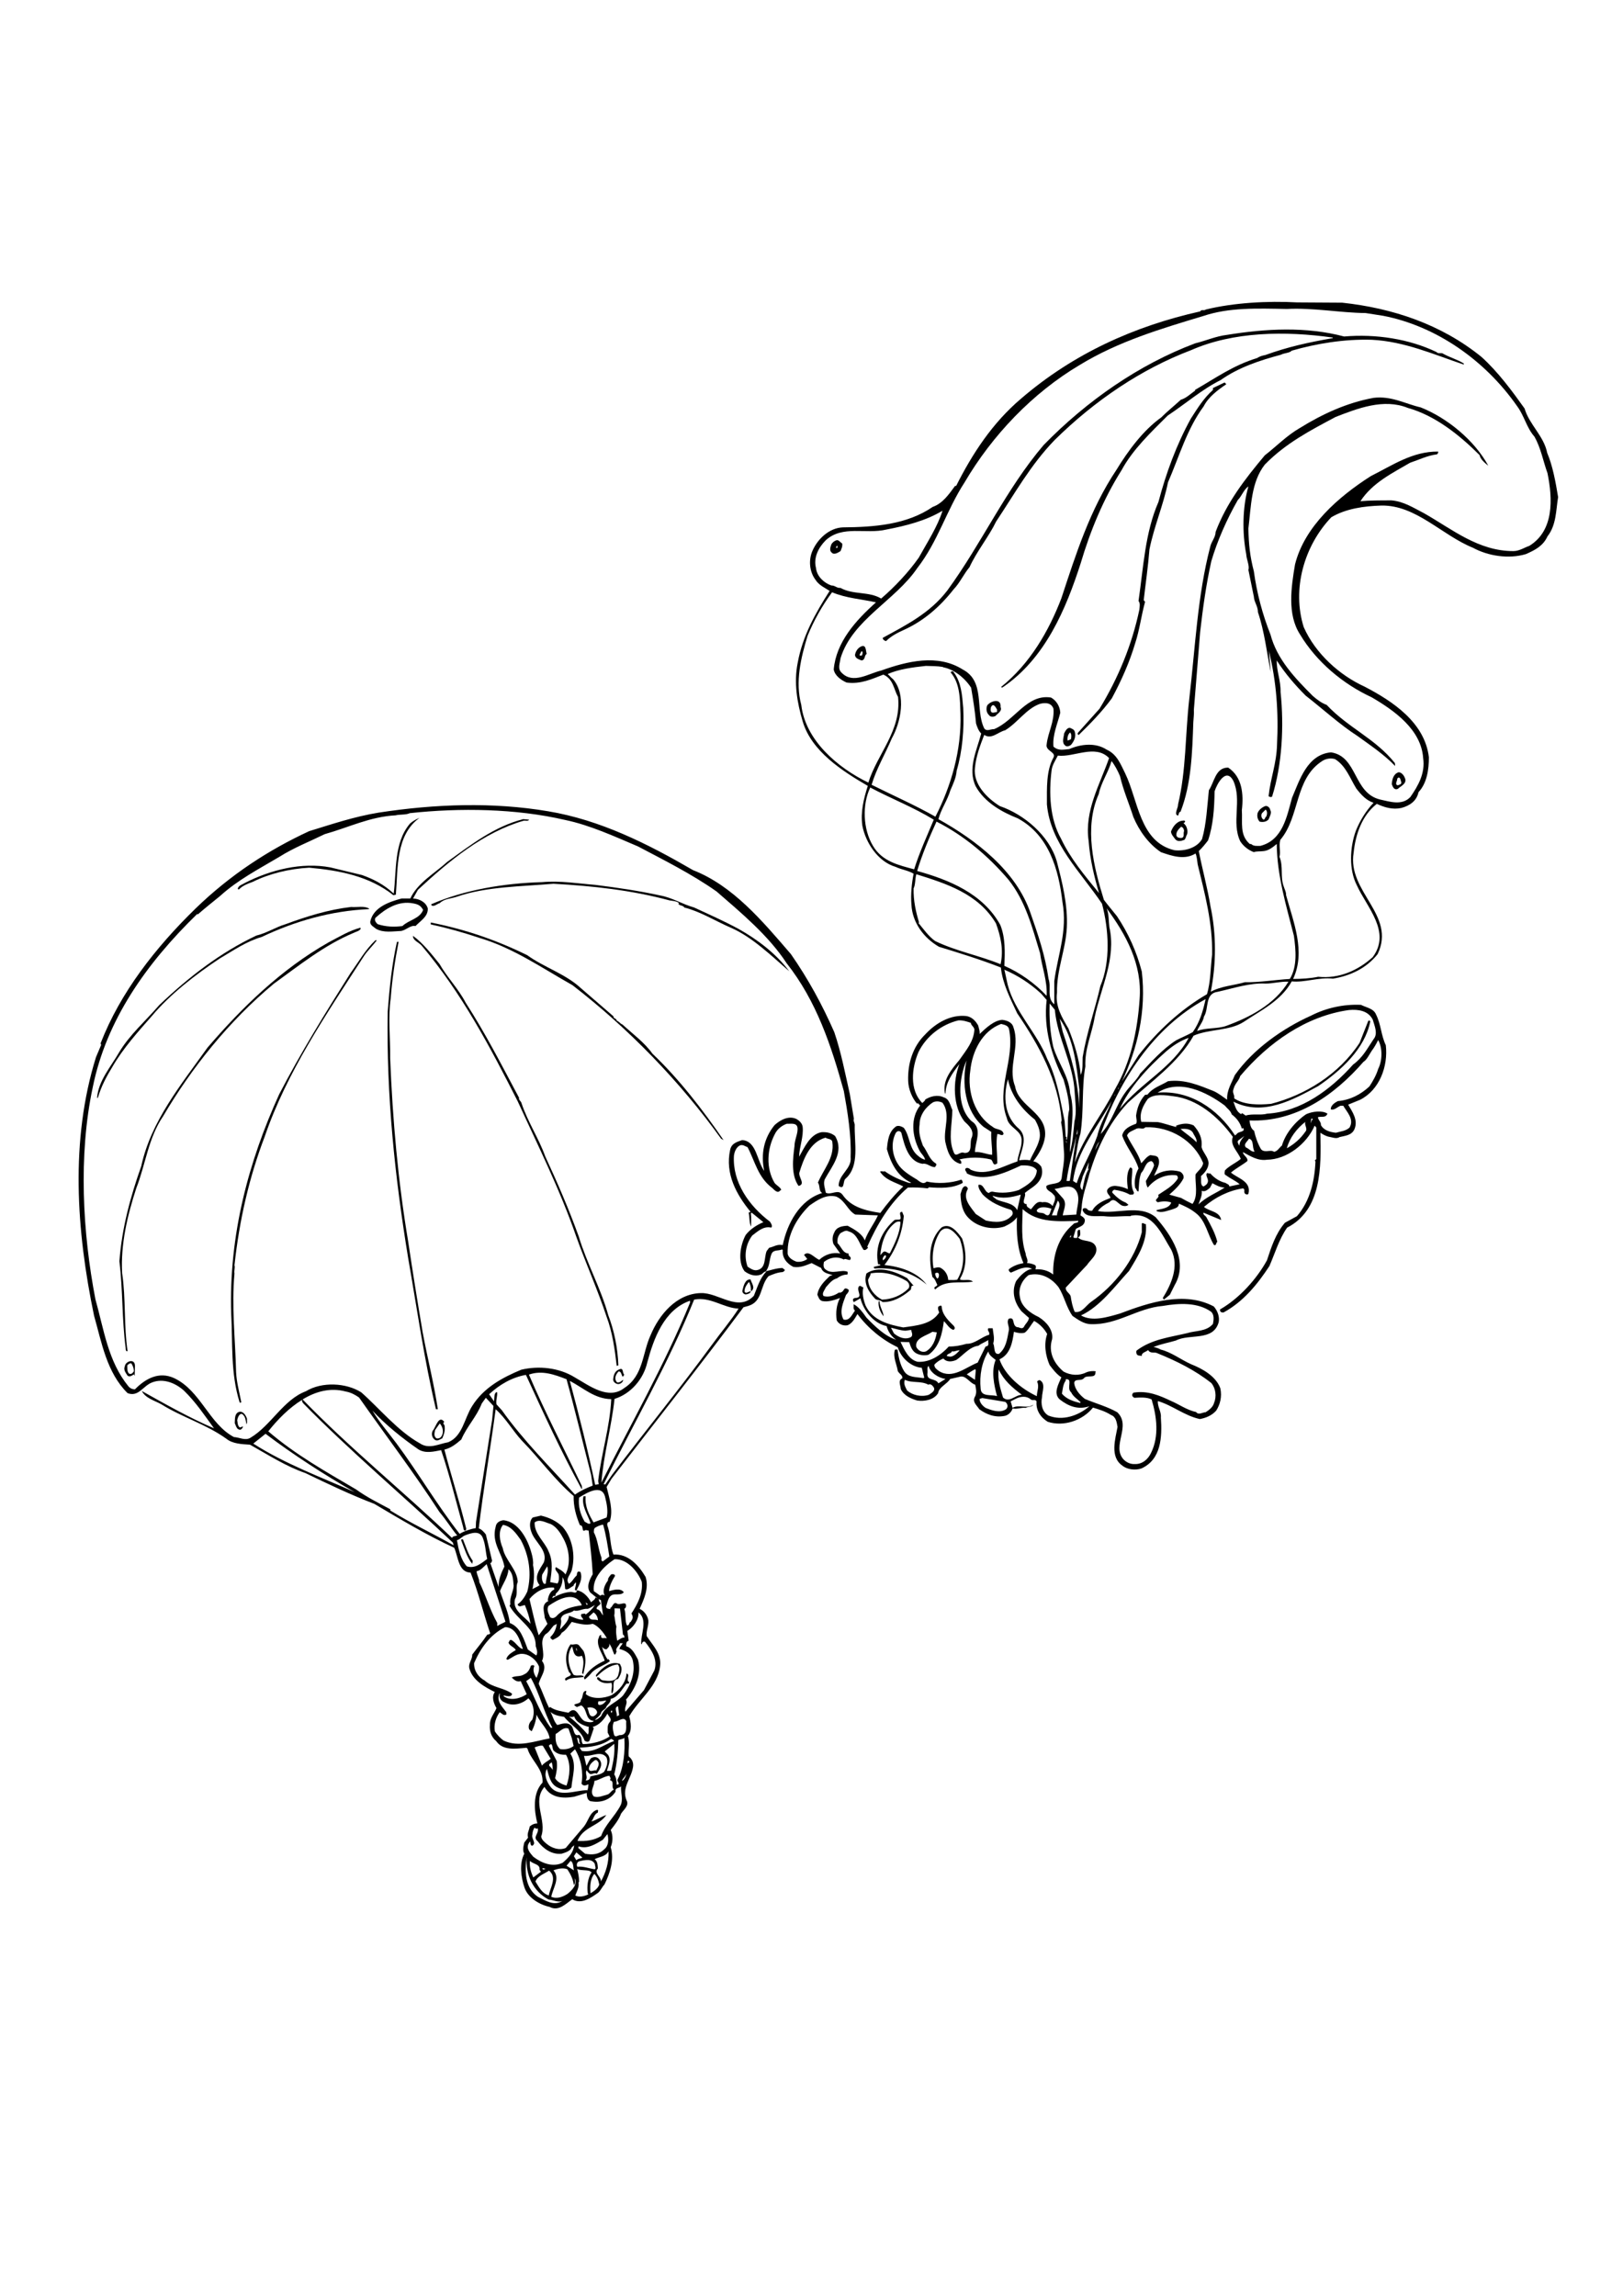 <?xml version="1.0" encoding="utf-8"?>
<!-- Generator: Adobe Illustrator 21.0.2, SVG Export Plug-In . SVG Version: 6.00 Build 0)  -->
<svg version="1.2" baseProfile="tiny" id="Layer_1" xmlns="http://www.w3.org/2000/svg" xmlns:xlink="http://www.w3.org/1999/xlink"
	 x="0px" y="0px" viewBox="0 0 595.3 841.9" overflow="scroll" xml:space="preserve">
<path d="M567.5,166.1c-1.2-6.2-6.6-10.4-8.3-16.3c-4.5-6.3-9.7-13.4-15.8-18.9c-14.8-12-32.6-17.9-51.1-19.9l-16.5-0.1
	c-10.8-0.6-23.3,0.1-33.5,2.6c-0.8,0.6-1.5-0.2-2.1,0.7c-24.1,5.4-46.4,15.4-65.7,32c-10.6,9-17.9,20.3-23.8,32h-0.4
	c-2.2,3-4.5,6.4-8.2,7.7c-9.5,6.5-21.3,7.4-33,7.5c-4.9,0.2-9.2,4.2-11.1,8.6c-1.5,3.4-1.1,7.7,1.1,10.6c1.2,2,3.7,3.1,5.2,4.1
	c-5.3,8.3-9.9,16.5-11.7,26.3c-1.5,7.4-0.2,14.7,1.8,21.5c3.2,11,14.6,18.3,23.9,23.7c-1.5,4.7-2.7,9.5-2,14.6
	c1.2,6.2,5.7,13.2,12.2,15.1c2.1,1,4.6,1.3,6.6,2.5c-0.7,3.6-1.1,7.6-0.8,11.3c0.3,6.5,4.4,12.2,10.1,15.5
	c7.5,2.3,15.3,4.7,22.7,7.6c0.7,6.2,3.5,11.4,6,16.8c8.1,11.9,15,24.4,16.3,39.2l-0.2,0.8c0.8,4,0.8,7.9,1.1,11.6
	c0.1,3.1-0.6,5.9-0.9,8.8c-0.4,2.6-3.8,1.7-5.6,2.9c-0.3,1.7,1.8,2,2.5,3.1c1.5,1.2,0.2,3-0.2,4.3c-0.9-1.1-2.3-1.7-3.8-1.4
	c-2.1-0.7-3.1,1.5-4.2,2.6c-0.5-0.5-1.8-0.8-1.5-1.9c-2.4-0.2-0.1-2.7-0.7-4.1c1.8-1.6,4.4-2.7,5.6-5c0.8-1.4,1-3.1,0.4-4.7
	c-0.6-0.8-1.7-1.8-2.9-1.9c2-2.7,3.9-5.7,4.3-9.1c0.9-8.8-9.7-10.8-11-18.5c-2.8-7.1,2-14.3-0.6-21.6c-0.5-1.9-2.5-2.5-4.1-2.7
	c-3,0.2-6,3-8.3,5.2c0.2-0.9-0.3-2.1-0.5-3.1c-1-1.8-2.4-3.2-4.4-3.5c-5.7-0.6-11.1,2.5-15,6.7c-4.6,4.5-6.5,10.7-6.3,17.1
	c0.1,3.2,1.6,6.5,3.3,8.4l0.2-0.3l0.9,0.9c-3.7,4.7-2.9,11.4-0.3,16.4c0.6,1.3,1.9,2.2,2.1,3.5c-0.9-0.2-1.7-0.7-2.4-1.3
	c-3.6-2.7-3-7.2-5.4-10.4c-0.8-0.5-1.7-0.9-2.7-0.6c-2.9,1.9-3.2,5.4-3.5,8.4c1.4,5,3.8,10,8.9,12.3c-0.3,0.2-0.8,0.1-1.1,0
	c-3-1-6-2.3-8.6-4.2c-0.5,0.4-1.2-0.3-1.7,0.2c2,3.1,5.5,3.8,8.5,5.4c-3.1,2.9-5.9,6.3-8.4,9.7c-5.2-0.8-10.7-2-13.9-6.7
	c-1.7-2.2-4.1,0.3-6.1-0.7c-0.3-1.6-1-3.3-0.4-4.9c2.6-4.8,7.3-10,3.8-15.9c-1.5-1.2-3.1-1.5-5-1.4c-4.3,0.8-6.3,5.8-8.2,9
	c0.1-3.7,1.7-7.3,1.3-11c-0.2-1.3-1.2-2.2-2.2-2.8c-2.8-1.4-5.9,0.2-8.1,2.2c-3.9,4.8-5.1,10.5-3.8,16.8c-2.7-3.7-2.8-11-8.1-11.3
	c-2,0.7-3.9,1.2-4.4,3.6c-1.9,8.7,2.3,16.4,7.5,22.7l-0.7,0.3c0.4,1.8,0.2,3.9,0.9,5.1c0-1.6,0.1-3.2-0.1-4.8l0.3-0.3l4.3,3.5
	c-2.4,1-4.9,2.6-6.5,4.7c-1.9,3.5-3.1,9.7-0.4,13.3c1.6,1.2,3.8,2,5.7,1.3c0.9-0.1,1.4-1.4,2.3-1.2c-2.4,2.4-3.3,5.8-4.6,8.9
	c-5.8,6.1-12.9-1.2-19.4-1c-9,0.2-15.4,8-18.5,15.5c-3,6.5-2.6,14.8-9.6,19.3c-5.9,4.6-12.9-0.9-18.2-3.9
	c-5.8-3.6-13.3-4.3-19.6-2.8c-7,2.9-13.8,6.6-18,13.3c-2.9,4.5-3.5,11.1-8.8,13.3c-3.5,0.6-7,2.7-10.4,0.4
	c-8.1-4.5-14.9-12.9-21.5-18.7c-5.5-3.5-14.4-4-20.3-0.4c-8.3,3.1-12.8,12.6-20.4,17.1c-1.9,1.1-4-0.2-6-0.3
	c-9.1-4.8-12.2-17-21.9-21.6c-5.6-2.6-10.6,0.2-14.4,4.1c-1,0-1.8-0.4-2.4-1.1c-7.5-9.2-9-20.9-12.1-31.9c-4.7-24.3-6.3-52.8-1-77.7
	c5-24.7,19.6-45.4,38.3-63.6l0.3,0.1c2.5-2.2,5.4-4.5,8.1-6.7c6.6-6,14.4-10,21.8-14.4c5.2-3.3,11.1-5.6,16.6-8.3
	c8.9-2.5,16.6-6.4,26-6.9c1.5-0.4,3.8-0.1,5.2-0.8c18.5-2,38.9-1.7,57,2.5c9.1,1.9,18,6,26.7,9.7c9.3,4.9,19.7,10.1,28.8,16.5
	c9,7.8,19.1,16.2,25.7,26.3c11,13.9,16.4,30.3,21,46.9c1.4,7.8,2.8,16.3,2.5,24.2c0.5,4.4-4.4,6.3-4.4,10.6c2.4,1.7,1.4-1.9,2.6-2.7
	c5.2-4.7,3.1-13,3.3-19.8c-0.1-0.8-0.6-1.4-0.3-2.1l-1.5-9.1c-1.7-7.5-3.2-15.4-5.7-22.7c-4.4-10-9.5-19.4-15.9-28.6
	c-10.5-12.2-21.3-25.1-35.9-30.8c-16.7-9.7-34-18.4-53.2-21.6c-20.2-3.4-41.2-2.7-62.1,0.5c-9.1,1.5-17,4.2-25.5,6.8
	c-14.9,6.9-28.9,16-41.6,28.3c-14.7,14.3-27.7,30.9-34.9,49.5l0.2,0.6l-1.9,4.5c-9.5,30.5-7.2,63.6-0.7,94.8
	c2.8,9.8,4.6,20.8,12.3,28.4c4,1.5,5.6-2.6,8.9-3.9c4.2-1.7,8.7,0.2,11.8,3c4.4,4.3,7.5,9,11,13.8c-9.1-3.9-17.9-8.9-26.5-13.7
	c1.4,2.7,4.7,3.5,7.2,4.9c7.7,4.8,16.4,7.3,23.8,12.6c2.3,1.9,5.7,2,8.7,2.2c6.8,3.8,13.1,7.9,20.3,10.4c8.3,4,16.7,8,25.3,11.3
	c9.6,5.7,19.5,11.6,29.3,16.1c1.5,3.3,1.5,9,6,9.1c2.8,7,4.7,14.9,7.2,22.3c-0.3,0.4-0.7,0.4-1.1,0.5c-1.8,2.7-3.6,4.7-5.5,7.3
	c0.1,1.8-1.6,3.2-1,5.2c1.2,4.2,5.6,6.7,9.3,8.5c-1.3,1.8-0.4,4.2,0.6,5.9c-0.8,2-2.5,3.7-2.4,6.1c-0.2,2.4,0.5,4.5,2.3,6
	c2.4,3.5,6.9,2.8,10.6,2.5c1-0.3,1,0.8,1.2,1.2c1.7,4,5.5,6.8,5.2,11.5c-3.7,3.9-3.1,10.3-1.9,15c-1.1,0-2,0.4-2.8,1.1
	c-0.2,1.4-1.1,2.6-0.6,4.1l-1.4,1.8c-0.3,1.3-0.7,2.9,0,4.1c-1.9,3.6-1.2,8.7,0.1,12.5c1.3,3.7,5.5,6.2,9.2,7
	c3.3,1.8,6.1-1.3,8.3-2.8c3.3,2,6.8-0.5,9.5-2.4c1-0.9,1.5-2.2,2.3-3c2-4.1,3.7-9,2.3-13.7c0.8-2,0.9-4.3,0-6.3c1.4-1.8,3-3.8,3.8-6
	c0.9-1.4,3.1-3,2-4.9c-1.9-4.6,1.8-8,2.4-12.3c0.2-1.4-0.3-2.8-1.6-3.8c-0.2-2.6,0.5-5.1-0.3-7.5c1.6-1.9,1.1-5,0.5-7.2
	c3.4-6.1,10.5-11,11.3-18.4c0.6-4.5-2.6-7.5-4.9-11c-0.3-1.8,0.8-3.8,0.6-5.8c-0.3-1.8-1.6-3.5-3.2-4.2c1.6-3.5,3.5-7.6,2.2-11.7
	c-2.6-4.4-6.5-8.6-11.8-8.2c-1.2-3.2-1-6.8-2-10c-0.3-0.6-0.6-2,0.6-2c1.5-4.2-0.2-8.9-1.1-12.8l1.8-3c16-20.8,32.7-41.8,48.4-62.9
	l1.8-0.5c5.3-1.6,4.2-7.4,7.4-10.9c1.6-0.7,3.3-1.4,5.2-1.5l0.6-0.4c0.5-0.7-0.5-0.6-0.6-1.1c-2.2,0-4.3,0.8-6.2,1.2
	c1.5-1.8,1.2-4.3,2.1-6.4c0.7-1.6,2.6-1,3.8-1.6l0.3,0.2c-0.3,2.8,1.5,5,3.9,6.2c2.6,0.4,4.6-0.6,6.7-1.4l3.5,1.8
	c0.6,1.9,2.7,2.1,4.2,2.6c-0.3,0.1-1.1,0.3-1.1,0.4c-2,1.9-4.1,4-4.5,6.8c0.4,0.8,0.6,1.9,1.7,2.3c2.2,0.5,4.7-0.4,6.6-1.1
	c-1.3,2.5-1.6,5.3-1.2,8.2c0.8,1.5,2.4,2.1,4,1.8c1.8-0.7,2.8-2.8,3.6-4.1c4,5.3,9,9.4,14.8,12.2c1.2,3.9,4.9,7.2,8.8,7.5l0.9,3.6
	l-0.3,0.2c-2.6-0.5-5.6-0.1-7.1-2.6c-1.5-2.4-2-5.1-2.4-7.9c-0.3,0.1-0.8-0.2-1,0.2c-0.7,2.7,0.7,5.1,1.1,7.7c0.5,1,2,1.6,1.6,2.7
	c-1.6,0.7-0.6,2.5-0.5,3.9c1.1,2.4,3.7,3.5,6,4.2c2.7,0.4,6.1-0.2,7.7-2.7c0.2-2.2,3.4-3.4,4.4-5.2l3.5-0.8c2.3-0.7,3.6,2.3,5.7,2.9
	c0.3,1.6,0.7,3.1-0.2,4.6c-0.9,1.8,0.9,3.1,1.7,4.4c2.6,1.9,5.8,3.2,9.5,2.4c1.2-0.3,2.4-1.5,2.7-2.7c1.7,0.4,3-0.4,4.8-0.2
	c0.9-0.5,2.4-0.3,2.8-1.2c-2.1,1.7-5.4-0.2-7.6,1.2l-0.7-2.4l2-1c1.8-0.9,3.9-1,5.4,0.3c0.7,0.6,1.6-0.2,2.1,0.7
	c-0.3,3.3,1.5,5.9,4.1,7.5c5.8,1.9,12.7-0.4,16.6-5.2c2.3,0.7,4.6,1.4,6.6,2.7c1.9,0.7,2.1,2.7,2.4,4.4c-0.8,4.4-2.9,11,1.8,14.2
	c1.7,1.4,4.7,1.8,7,1c7.2-3.3,7.6-11.4,7.1-18.7c0.2-2.2-1.3-3.9-1.1-6c5.4,1.6,9.8,5.4,15.4,6.6c2.1-0.4,4.3-1.2,6-3.1
	c1.4-2.2,2.2-5.1,1.5-8.2c-1.6-4.4-6.6-7.2-10.7-8.8c-3.8-1.7-7.2-4.4-11.2-5.4c-0.8-0.5-1.9-0.8-2.6-0.9c2.5-1.1,5.6-1.6,8.2-2.4
	c5.1-2.6,13.7,0.4,15.7-6.7c0.4-2-0.4-4.2-1.8-5.8c-10.8-5.7-23.6-1.5-34.4,2.6c-4.5,1.3-10.2,3.1-14.3,0.7
	c7.1-3.3,12.5-10.8,17.6-16.3c3.2-5.3,6.8-10.8,6.2-17.2c-0.6,0.1-1.1-0.7-1.5-0.2v3.2c-2.6,10.1-9.9,19.5-18.7,25.6
	c-2,1.5-3.3,4.1-5.9,3.6c-0.8-1.8-1.2-3.8-1.5-5.8c-0.5-1.2-1.9-1.7-1.8-3.1l7.8-8.3c1.3-2,4.1-3.8,3.3-6.6c-1.2-3-4.8-1.6-6.6-3.5
	c1.2-0.5,0.8-1.8,0.7-2.8c-1.5-0.1-0.6,1.8-1,3c-0.5-0.1-1.1,0.2-1.4-0.3l0.9-3c1.3-0.9,3-1,3.3-2.9c0.2-1.1-0.9-1.6-1.6-2.1
	c0.1-0.9,0.3-1.6,0.4-2.4c0.2-4.7,1.8-8.5,2.9-12.9c2.9-9.4,7-18.4,14.1-26c8.4-7.7,18.5-14.6,24.1-24.6c5.8-2.5,13.1-1.7,18.3-5
	c6.4-4.3,13.7-7.7,17.7-14.9c4.7,0.5,9.9-1.6,15.1-1c6.2-1,12.2-3.7,16.4-9c6.9-14.4-11.2-22.8-8.8-37.2c0.7-6.8,3.1-13.7,8.5-17.9
	c2.8,1.3,5.8,2.2,9,1.5c3-0.8,5.6-2.5,6.3-5.8c3.1-3.3,3.8-8.3,3.8-12.8c-1.5-12.7-13.2-20.5-23.6-25.9c-9.2-4.2-18-12.1-22.3-21.8
	c-4.4-13.9,0.1-29.8,10.1-40.3c5.4-3.2,12-4.1,18.4-4.3c12.7-0.2,22.2,10.9,33.6,15.5c5.5,3,13.1,4.2,19.4,2.3
	c3.4-1.5,6.3-3,7.9-6.5c3.3-4.2,3.1-9.7,3.9-14.4C570.6,176.8,569.5,170.8,567.5,166.1z M237.4,499.7c2.3-8.6,6.1-19.4,15.7-22.7
	v0.7c-9.3,22.8-21.5,44-32.5,66c0.7-9.9,3.7-20.4,4.8-30.7C231.3,511.2,236,505.8,237.4,499.7z M224.2,513.1
	c-0.5,10.3-3.6,19.7-4.8,30l0.2,1.2l-1.3,0.2c-2.7-12.7-5.9-25.5-9.3-38.1C214,509,218.1,513,224.2,513.1z M192.9,504.2
	c6.5,14.2,12.9,28.1,20.4,41.8h0.2l-0.1-1.1c-6.5-13.6-13.5-27-19.4-40.8c4.8-1.7,9.4,0,13.8,1.7c3.2,11.6,6,23.4,9,35l0.6,4
	c-2.3,0.9-4.5,1.9-6.5,3.3c-9.1-10.1-19-19.9-26.8-30.9l-2-2.2c-0.3-1.7,0.5-3.2,0.2-4.5c-1.2,0.2-0.9,2.2-1.1,3.4l-1.8-2.6
	C183.3,507.7,187.8,505.1,192.9,504.2z M216.5,584l2.7,2.2l-0.8-0.4c-0.1,0.9-1.1,1.2-1.6,1.8c-1-2-3-4.1-5.2-4.4
	c-0.1,1.6-1.6,0.4-2.4,0.6c-2.4,0.2-4.6,1.1-6.6,2.3c0-0.4,0.2-0.6,0.5-0.9c1,0.4,0.4-0.5,0.9-0.9c1.7-1.5,2.5-4,2.3-5.9
	c0.9,1.2,0.8,2.9,1,4.3c0.9,0.6,2.1-0.7,3.1-1.2c0-0.7,0.6-0.7,0.8-1.3c0.3,0.9-0.4,2-0.3,2.9l0.5,0.2c1.1-2.2,2.4-4.3,1.5-6.8
	c-0.2-0.2-0.6-0.1-0.8-0.2c-0.6,0.4-0.4,1-0.6,1.5c-1.1,0.9-1.6,2.3-2.8,3c-1.6-1.8,0.9-3.6,1.1-5.4c1.3-5.1,0.1-11.4-3.4-15.4
	c-2.2-2.2-5-3.5-8-4.2l-3,0.7c-1.4,1.4-1.1,3.7-0.5,5.3c1.2,3.7,6.1,6.7,4.6,11.1c-1.4,2.5-4,5.4-1.6,8.4c-0.6,0.6-2,1-2.6,1.5
	c0.6-2.9,0.8-6,0.2-8.9c0.2-1.2-0.2-3.2-0.6-4.5c-1.3-4.8-4.7-11.4-10.3-11.9c-1.4,0.2-2.6,0.9-2.8,2.4c-1.6,5.9,2.3,9.5,3.2,14.6
	c-1.2,2.4-2.2,4.8-2.1,7.5l-3.1-8.9c0.7,0.2,0.4-0.5,0.7-0.7l-2.3-9.7c-0.7-0.9-1.6-1.9-2.6-2.2c1.7-14.5,4.2-28.7,6.2-43.7
	c3.8,3.4,6.2,7.8,9.6,11.5c6.6,6.7,12.2,14.6,19,20.3c-0.1,3.8,0.9,7.4,2.3,10.7c1.7,0.1,0.3,2.9,2.1,1.8l1.1,0.2
	c0.6,5.6,1.2,10.4,1.5,16C216.3,579.2,214.9,581.9,216.5,584z M219.8,587.3l-0.2-0.9l0.8,0.4l0.8,5.6c-0.8-0.8-0.9-2-2.3-2.3
	C218.4,588.8,221.3,588.6,219.8,587.3z M220.5,599.6c-0.9,0-0.7,1-1.1,1.5c-0.5,3,1.6,5.2,2.4,7.9c-2.9,1.3-5.9,3.3-7.6,6.2
	c0,0.3,0.2,0.5,0.3,0.7c0.9-0.7,2-1.8,2.7-2.7c1.9-1.8,4.4-2.4,6.5-4l-0.5-0.8l-0.3,0.2c-1-1.4-1.6-3-2.1-4.7c0.5,0.6,1,1,1.7,0.9
	c0.6-0.6,1.3-1.2,0.9-2.1c1,1.2,1.3,2.7,1.9,4c0.7,0.2,0.5-0.7,0.9-1c-0.7-1.2,0.8-2,1.2-3.1h1c-0.3,0.7-1.1,1.3-1.2,2.1
	c2.3,0.6,4.2,1.7,4.9,4.2c1.1,4.8-0.9,9.3-3.6,12.9c-2.6,2.8-6.5,3.7-8,7.5c-0.4,0.4-1.6,1.5-2.3,1.4c0.6-0.6,1.7-1.3,2.2-2.3
	c0.2-1.3,1.8-1.4,2.1-2.7c0.6-0.8,1.6-1.5,1.5-2.7c2.5-0.4,4.2-3.6,5.8-5.6c0.4,0,1.1,0.1,1-0.5c-1.5-0.8,0.6-2.7-1-3.2
	c-0.2,3.4-2.8,6.3-5.4,7.9c-2.7,1.3-7.3,1.7-9.6-0.4c0.3-0.3,0.1-0.8,0.3-1.1c-1.8-0.1-1,2.4-2.1,3.3c0.4,2-4.3,1-1.4,2.6l1.6-0.6
	c2.4,1.4,1.3,5.4,4.6,5.7c-0.4,0.7-2,0.5-3,0.2c-2.5-0.6-3.1-6.4-6.3-3.2c-2.4-0.5-4.9-0.8-6.7-2.1l-0.4,0.3
	c-1.4-2.8-2.4-5.8-3.8-8.8c0.5-2.6,3.5-5.5,1.2-8.4c1.5-3.1-1.4-7,1.3-9.8c1.4-0.8,2-2.1,3.1-3.3v0.1l1-0.6c-0.2,1.9-1,3.6-2.3,4.8
	c-0.1,0.6,0.5,0.8,0.8,1.1c1.2-0.6,2.8-1.3,3.3-2.6c1.6-0.9,2.6-2.6,3.7-4c2.5,0.6,5,1.4,7.7,0.7c2,0.7,4.1,3.3,5.2,5.3
	C221.7,600.4,220.2,601.4,220.5,599.6z M221.6,602.7l-0.3-0.4L221.6,602.7z M225.4,589.8l2,0.1l1.1,9.6c0.5,0.1,0.5,0.6,0.5,1.1
	c-0.6-0.3-1.8,0.6-2.6,1.1c-0.3-1.4-0.6-3.6-0.3-5.2c-0.5-1.3-0.5-2.9-0.8-4.1C225.5,591.6,225.4,590.8,225.4,589.8z M227.7,636.3
	c-0.9-0.2-2,1.2-2.5-0.2c-0.3-1.4-0.8-3.1,0-4.7c1.5,0.1,3.6-2.2,4.5-0.2C229.5,633,230.4,636,227.7,636.3z M226.2,654.5
	c0-1.4-0.2-2.7-0.9-3.8c1-3.9,1.4-8.5,1.5-12.6c0.7-0.3,1.7-0.3,2.2-0.8c0.3,4.9-0.2,10.9-2.4,15.1
	C226,653.3,227.9,654.3,226.2,654.5z M201.8,655.1c-1.3-1.8-2.4-4.2-1.2-6.4c0.7,2.2,1.1,5.5,3.9,6.8c1.5,0.8,3.8,1.3,5.1,0
	c0.3-4.1,2.1-8.5-0.4-12.4l1.7-1.6c2.3,3.7,3.1,8.5,2.4,12.6c0.6,1,1.7,0.7,2.5,0.2c0,0.4,0,1.8-0.5,2.4v-0.2
	C211.1,656.5,204.9,659.4,201.8,655.1z M215.6,636.1c-2.1-2.4-4.3-4.6-6.9-6.6c0.7,0.2,1.3,0.3,1.9-0.1c0.7,2.3,3.3,3.4,5.4,3.9
	C215.7,634.3,216.2,635.3,215.6,636.1z M214.4,638.3c0.6,0.5,1.7,0.8,2-0.4l1.4-4.1l-0.4-0.5c2.3-0.6,4.2-2.7,5.4-4.9
	c0.4,1.1,2,2,0.7,3.3c-0.8,1-0.6,2.2-0.6,3.7l0.7,1.4c-2.5,1.7-6.3,2.8-9.8,2.8c-0.8-1-0.1-2.6-1.4-3.4c-2.1,0.8-1.8-2.2-2.8-3.3
	c-1.5-1.6-3.6-0.7-5.2-0.3c-1.2-1.2-1.6-3.2-2.5-4.8c1.5,1.3,3.2,1.5,5,1.8C209.3,632.6,213.1,634.5,214.4,638.3z M224.4,628.3
	c-0.2-0.2-0.6-0.7-0.1-1C224.9,627.5,224.2,627.9,224.4,628.3z M224.1,637.7c0.4,0.1,1,0.4,1.1,0.8c-3.9,1.3-7.2,4.4-11.8,3.6
	l-0.8-1.2C216.6,640.7,220.8,640.2,224.1,637.7z M211.6,637.3c1.3-0.1,0.5,1.4,1.1,1.9v0.4C211.8,639.5,212,638.1,211.6,637.3z
	 M210.4,640.3c-1.4,1.1-3.4,1.4-5,1.1c-1.6-1.5-1.7-3.3-1.6-5.5c1.5-0.8,2.8-2.7,4.7-2l1.2,3.4L210.4,640.3z M202.6,633.6H202
	c-3.9-5.3-5.9-11.4-9-17.1l1.7-1.2C197.9,621,199.4,627.7,202.6,633.6z M203.1,642c1.2,1.2,2.8,1.6,4.5,1.5
	c1.9,3.2,1.4,7.9,0.2,11.3c-1.6-0.4-3.4-1.3-4.2-2.7c0.5-2,0.9-4,0.6-6.3l-2.9-5.6C202.9,638.4,202.4,641.4,203.1,642z M202.7,649.2
	c0,0.2,0,0.4-0.1,0.7C202.7,649.7,202.7,649.4,202.7,649.2c-0.2-1.3-2.6-1.7-0.3-2.9C202.6,647.2,202.8,648.2,202.7,649.2z
	 M214.8,652.9c1-1.3-0.4-2.5,0.4-3.7c0.3,0.6,0.7,1,1.3,1.4c0.9,0.1,1.6-0.7,2.4-0.1c0.9-1.4,2.3-3.1,1.2-4.9
	c-0.8-1.4-2-1.5-3.2-0.9c-0.9,0.8-1.2,2-1.8,2.9l-0.9-3.7c2.7,0.4,6.1-2.1,8.2,0.5c0.8,1.6,0.1,3.8-0.8,5.3
	c-1.3,1.3-3.7,1.3-5.1,1.8C216.5,652.4,215.9,653,214.8,652.9z M216,648.7c0-1.4,1.2-2.5,2.2-3.2c0.6-0.3,1,0.3,1.3,0.8
	c0.3,1.2-0.4,2.1-0.8,3C217.9,648.9,216.3,650.2,216,648.7z M218,653.1c1.8-0.3,3.6-1.7,5.5-1.9l0.5,1c-0.2,0.2-0.2,0.5-0.2,0.7
	c1.7,0.3,0.2,2.4,1.4,3.4c-0.9,0.2-1.4,1.5-2.4,1.8c-1.6,0.4-3.4,1.3-5,0.7C216.1,657,218.1,654.9,218,653.1z M224.2,649.3
	c-0.6,0.2-0.9,0.1-1.6,0.1c0.5-1.8,1.7-4.1,0.4-5.9l-1.2-1.2l3.5-2.8C225.6,643,224.9,646.2,224.2,649.3z M226.7,625.7l0.4,3.3
	l-0.9,0.4C226.6,628.3,224.9,626.2,226.7,625.7z M217.7,629.4c-1.9,0.3-1.6-2.1-2.3-3.1c1.4-0.5,3.3,0.1,3.6,1.5
	C219.1,628.5,218.3,629.1,217.7,629.4z M219.5,623.9c1,0.1,2.2-0.2,2.9-0.3c-0.5,0.7-1.5,1.9-2.8,1.6
	C219.2,624.9,219.4,624.2,219.5,623.9z M190.7,589.1l1.8-0.5c0.9,2.1,1.7,4.5,2.1,6.9c-2.2-2.8-6.8-4.9-5.7-9.1
	c1.2-1.8,0.1-4.5,1-6.2c-0.1-4.6-4.7-8.1-5.5-12.5c-1.1-2.5-1.8-6.2,0.1-8.5c3.1,0.5,4.9,3.3,6.5,5.5c3.1,5.8,4.1,12.5,2.4,19
	c-0.8,1.7-1.9,3.5-3.5,4.6C189.8,588.8,190.4,589,190.7,589.1z M188.4,581.6c-0.1,2.1-1.6,4.3-1.2,6.7l-0.3,0.6
	c3,5.4,9.7,8.2,9.6,14.8c0.3,1,0.9,2.3,0.2,3.4l-3.1-2.2c-1.4-3.5-2.6-8.2-6.6-9.7c-0.4-3.5-2-7-3.2-10.5l-0.4-1.2
	c1-2.7,2.9-5,3.1-8C188.2,576.9,188.2,579.4,188.4,581.6z M194.2,586.4c2.1-2.6,5.4-4.5,9-4.2l0.1,0.7c-1.5,0.6-2.2,2.4-2.4,4
	l0.3,0.2c-2.9,1.3-1.5,4-1.4,6.2l1,2.2l-3.2,4.2C196.3,595.7,195.3,590.9,194.2,586.4z M204.9,577.4c0.2,1.1,0.2,2.4-0.4,3.3
	l-2.7-0.5c0.5-3.9,1.2-7.5-0.6-11.3c-1.3-3.4-5.3-6.4-5.1-10.6c1.8-1.4,4.1,0.1,5.9,0.6c1.9,0.9,3.4,3,4.3,4.7
	c2.4,4,3.3,9.5,1.1,13.8c-0.7-1.2-2.5-2.1-3.5-2.7C203.2,575.6,204.5,576.4,204.9,577.4z M200.2,580.7c-0.2,0.2-0.5,0.1-0.7,0.1
	c-0.7-0.9-0.9-2.2-0.6-3.4l1.8-3C201.4,576.3,200.3,578.6,200.2,580.7z M215.6,590c0.9-0.3,1.7-0.9,2.6-1.4
	c-0.9,1.4-2.2,2.7-3.4,3.5c-0.3-0.8-1,0-1.4-0.3c-0.9,0.9,0.6,1.6,0.5,2.2c-1.8,0-3.5-0.9-5.2-1.5c-0.1,2-2,3.6-3.3,5.1
	c0.1-1.3,0.7-2.7,0.3-3.9c0.6-2.4,3.5-1.8,4.8-3.1C212.3,591.1,213.7,589.8,215.6,590z M214.8,587.6l0.8,0.7l-0.4,0.3L214.8,587.6z
	 M219.3,594.2c-1.2-0.6-2.7,0.4-3.3-1.3l1.7-1.6C218.7,591.9,219.3,593.1,219.3,594.2z M204,592.8c-0.7,0.6-1.4,0.8-2.2,0.3
	c-0.4-1-1.5-2.7-0.6-4.2c3.2-2.2,9.3-5.7,12-0.7l0.2,0.5C209.9,589.2,206.4,590,204,592.8z M153.6,531.6c2.6,1.5,5.6,0.7,8.2,0.2
	c3.1,9.1,5.4,18.6,8,27.9c0.2,0.5,0.1,1.3,0.6,1.6c0.5,0.1,0.6-0.4,0.6-0.7c-2.4-9.8-5.5-19.3-8-29c2.5-0.6,4.2-2,6.2-3.7
	c2.1-4.9,5.6-8.3,7.5-13.2l1.5-2.1l2.8,3l-0.5,5.1l-5.9,37.4l-0.1,2.3c-1.9,0.3-4.3,1.1-5.9,2.1c-8.3-10.6-15.1-22.3-23.2-33.2
	c-3-4-6.3-7.8-8.8-12C141.2,522.3,147.6,527.5,153.6,531.6z M92.9,529.4l4.5-3.6c10.2,7.7,21.5,15,32.7,21.4
	C118,541.8,104.6,536.9,92.9,529.4z M111.3,514.7c16.8,17.2,37.1,34.3,54.8,51l0.3,1c-7.6-4.3-15.7-8.1-23.3-12.8l0.1-0.4
	c-4.3-2.3-8.6-4.4-12.6-7.3c-10.9-6.4-22.2-12.7-32.2-21.3c3.4-4.3,7.7-8.7,12.5-11.6c0,0,0-0.1,0.1-0.1c0,0,0,0,0,0
	c4.9-3,10.3-4.4,15.8-2.9c1.8,0.3,3.5,1.2,4.9,2.2c9.9,14.1,20.3,27.8,29.5,42c2.4,2.8,4.2,5.8,6.5,8.6c-0.6,0.2-1.7,0.2-1.9,0.9
	c-17.9-17.1-37.4-32.8-54.8-50.8c0,0-0.1,0-0.1,0.1C110.6,513.7,110.9,514.3,111.3,514.7z M171.2,574.4c-2.3-2.6-3-6.2-3.6-9.6
	c1-0.1,1.9-1.4,3.1-1.8c2.1-0.8,5.5-2,6.5,1.3c0.9,2.3,0.9,4.9,1.5,7.4C176.5,573.3,174.2,575.4,171.2,574.4z M175.8,580.2
	c0-1.3-0.9-2.6-1-4c1.5-0.2,2.5-1.6,3.7-2.6l6.9,21.1c-0.7,0.5-2,0.9-3,1.6v-1.1C179.7,590.4,178.2,585.1,175.8,580.2z M177.8,616.3
	c-2.4-1.3-4-3.6-3.9-6.4c2.3-5.4,5.9-10.5,11.4-13.2c4.1,0.1,5.4,4.9,6.5,8c-1.5-0.1-2.6-2.5-4.3-3.3c-0.7-0.1-0.7,0.7-1,1
	c0.5,1.3,2,1.5,2.7,2.7c-1.4,0.9-3,1.7-3.5,3.3l0.5,0.3c1.7-0.8,3.2-2.3,5.4-2.2c2.6,0.1,5.1,2.2,6.1,4.6c0.2,1.7-0.4,2.9-0.9,4.2
	c-0.7-0.9-1.6-2.7-0.8-4.3c-0.2-0.5-1-0.4-1.3-0.1c-0.3,1.1-1.1,2.6-2.4,3.1c-1.5,1-3.1,0.4-4.6,1.2c0.8,0.7,1.8,1.8,3.3,1.3
	l2.2,4.8c-2.2,1.5-5.8,2.6-8.4,0.8c0.1-0.2-0.1-0.3-0.2-0.4c0.9,0.2,3.2,0.9,3.2-0.6C184.8,618.9,180.6,618.9,177.8,616.3z
	 M184.7,638.3c-1.1-0.8-2.4-2.1-3.2-3.4c-0.4-2.4,0.3-5,1.8-7c0.7,0.4,1.4,1.4,2.3,0.9c0.4-0.2,0-0.6,0.1-0.9
	c-1.3-1.8-3.8-4.1-2.5-6.8h0.2c-0.6,1.3,0.4,2.8,1.7,3.2c2.9,1.6,6.4,0.6,8.7-1.5c1.9,1.8,2.5,5.3,1.4,7.9c-0.9,0.8-1.6,2.1-1.1,3.5
	l0.9,0.7c1-1.9,1.6-3.9,1.8-6.1c1.3,3,4.3,5.3,4.8,8.7C196.1,638.5,190.2,640.9,184.7,638.3z M198.8,647.5l-2.7-6.7
	c0.9-0.3,2-0.8,3-0.6l2.9,4.8C201,645.8,199.6,646.4,198.8,647.5z M194,675.9l0.4-0.6c0.3,0.6,0,1.4,0.8,1.6c1.8-1-0.5-2.6,0.1-4.2
	c0-0.9,0.3-1.7,0.7-2.4c0.4,0,0.8,0.7,1.2,0.1c0.7,2-2,3.2,0,4.8c2.1,2.8,5.2,5,8.8,4.6c1.3-0.4,3.3-1,3.7-2.3l0.9-0.8
	c-0.3,2.7-2.1,4.6-4.2,6.4c-3.7,1.8-7.8,0.1-10.8-2.2C194.4,679.5,192.8,677.8,194,675.9z M214.6,679.8l-2.5-2.1
	c0-0.1,0.1-0.3,0.1-0.6c3.3,1.1,6.2-0.8,8.9-2.4l1.7-2.1c0.5,1.8,0.5,4.3-1.2,5.6C219.7,680.1,217.2,680.3,214.6,679.8z
	 M218.2,683.6c0,0.7,0.6,1.7-0.1,1.9c-2.1-0.3-4.3-1.2-6.3-0.9c-0.5-0.6-0.2-2,1-2.1C214.5,682.1,217.2,681.5,218.2,683.6z
	 M213.6,681.2c-0.4,0.4-1.6,0.3-2.2,1l-0.9-1.5l0.9-1.4L213.6,681.2z M210.5,685.9l-2.7-1.7l1.5-1.8
	C210.4,683.1,210.2,684.7,210.5,685.9z M198.4,686.4l-2.8,2.1c-0.8-1.8-1.5-3.9-1.2-6.1c1.1,1.3,3.8,1.1,3.5,3.3L198.4,686.4z
	 M201.4,686c3.1,2.5,0.3,6.4-0.1,9.1c-2.5-0.7-3.7-3.2-4.9-5.1C197.1,688,199.7,687.1,201.4,686z M199,685.1l1.1,0.2
	C199.7,685.6,198.8,685.8,199,685.1z M197.3,695.6c-4.8-3.2-4.9-9.5-4.1-14.5c-0.5,6.5,2.4,12.5,8,15.5c1.7,0.1,3.5,1.2,5.1,0.5
	C203.2,699.1,200.1,697,197.3,695.6z M208.2,694.5c-1.7,1.1-3.9,2-6,1.1c0.5-3,3.4-6.8,0.8-9.7c1.2-0.5,3.5-1.1,5.1-0.4
	c1.2,1.8,2.1,3.7,2.4,5.8c0.7-0.7,0.3-1.7,0.4-2.5C211.8,691.1,210,693,208.2,694.5z M211,695.1c0.5-1.3,1.5-3,1.2-4.8l0.2-0.2
	c0-1.8-0.3-3.1-0.7-4.7c1.3,0.6,2.9,0.3,4.5,0.7l0.8,0.5c-1.4,2-1.8,5.2-1.4,7.8l0.2,0.3C214.4,695.4,212.4,695.9,211,695.1z
	 M216.6,694.3c-0.2-2.4-0.2-5.2,1.4-7.1c1.1,1.1,1.5,2.4,1.8,3.9C219.4,692.5,217.8,693.6,216.6,694.3z M220.4,690
	c0.2-1.8-2.7-3-1.1-4.8c-0.1-1.3-0.1-2.6-1.2-3.4c1.7-0.9,4.1-0.9,5.1-2.9C223.4,683,222.2,686.7,220.4,690z M227.6,662.1
	c-2,3.9-5.7,7.1-7.1,11.2c-2.5,1.6-5.7,2-8.7,1.8c2.1-5.2,7.8-5.4,10.6-9.5c-1.8,0.6-3.6,1.8-5.5,2.4c0.9-1.1,1-2.7,2.4-3.3
	c-0.1-0.4,0.4-0.9-0.3-1c-2.7,0.8-3.2,4.1-4.8,6.1l-6.7,7.9c-2.5,1-5.2,0-7.1-1.6c-0.9-0.8-1.7-1.4-1.9-2.6c2.2-6-3.5-12.8,1.2-18.2
	c2.4,4.1,6.9,4.3,10.9,3.6l4.6-1.4c0,1.3,0.3,3.1,1.9,3.1c3.5,0.6,6.9-0.7,8.7-3.6c-0.3-1.5,1.4-1.2,2-1.9
	C227.6,657.3,228.7,659.9,227.6,662.1z M228.2,653.1c-0.2-0.6,1.5-1.8,1.6-3C229.7,651.1,229.2,652.5,228.2,653.1z M230.8,645.9
	c0.2,0.5-0.7,0.5-0.7,1l0.2-1.2L230.8,645.9z M235.2,602.9l0.2,0.1c0.1-0.7,0.5-1.2,1.2-0.9c2.4,3,4.8,6.6,3.4,10.5l-3.8,7.2
	l-6.8,7.9c-0.6-1.6,1-2.9,0.2-4.4c3.4-3.9,5.9-9.2,4.4-14.7c-1-1.8-2-4.2-4.3-4.9c0-0.4-0.2-1.8,0.9-2l-0.5-3.6
	c2.3-1.4,4.2-4.1,4.1-6.8C237.8,594.2,234.9,599.3,235.2,602.9z M225.4,571.8c4.6-0.2,8.5,4.4,10,8.3c0.5,4.4-1.6,8.2-3.8,11.6
	c0.7,1.3,0.6,1.7-0.2,3c-0.8,0.3-0.5,1.5-1.4,1.4c-0.9-1.6-0.3-4-1-6.1c0.6-0.4,0.8-0.9,0.5-1.8c-0.7-0.6-1.9,0.3-3,0
	c-1.6-1.2-1.7,1.2-2.8,1.6l0.3,0.3c-0.7-0.1-1.6-0.1-1.7-0.9c0.6-1.7,0.8-4.5,3.3-4.5c1,0,2.6,0.1,3.2-0.8c-1.3-1.7-3.9-0.8-5.4-0.4
	c0-1.6,1.1-3.9,2.2-5.6c-0.1-0.7-1-0.7-1.5-0.5c-0.5,0.7-1.2,1.3-1.1,2.2c-1.1,1.4-2.1,3.6-1.3,5.3l0.2,0.2
	c-0.6-0.3-1.3-0.4-1.7,0.1l-2.4-1.7C217.2,578.6,221.6,574.3,225.4,571.8z M223.5,570.8l-2.4,1.8c-0.9-0.3-0.2-1.1-0.6-1.7
	c-1.1-2.9-1.2-6.2-2.7-9c0.1-0.6-0.1-1,0.4-1.6c1-0.6,1.9-1,3-1.2C222.3,562.8,222.9,567,223.5,570.8z M222.5,556.5l-4.8,1.8
	c-1.7-2.9-3.2-5.8-2.9-9.6H214c-0.8,3.6,1.6,6.7,2.6,9.9c-0.7,0.6-1.4-0.3-2.1-0.5c-1.6-2.6-2.5-5.8-2.1-8.9c2.7-1.7,8.5-5.3,9.6,0
	C222.6,551.5,223.1,554.5,222.5,556.5z M261.4,492.8c-12,16.4-24.6,31.8-36.8,47.9l-2.6,3.7l-0.6-0.1c11-22.3,23.8-44.4,33.2-67.7
	c5.9-1.2,10.8,3.1,16.3,3.3C268.1,484.3,264.5,488.5,261.4,492.8z M299.3,208.3c-1-3.8,0.9-7.5,3.6-10.2c6.2-5.6,14.7-2.1,22.2-3.9
	c7.3-1.4,14.4-3.2,20.6-6.9c-1.8,5.8-5.6,11.6-8.7,17.2c-3.8,5.4-8.8,10.7-13.8,15c-4.5-2.7-10.3-1.3-14.9-3.9
	c-1.5,0.1-1.9-0.9-3.4-0.9C302.3,213.8,299.6,211.4,299.3,208.3z M293.9,258.5c-2.3-8.5-0.1-17.4,2.3-25.3c2.3-5.6,5.3-11,9-16
	c5.2,2.2,10.8,2.5,16.1,3.7c-7.5,6.7-14.6,14.6-15.5,24.6c0.4,2.3,2.7,3.9,4.7,4.8c5.2,0.7,9.3-1.3,13.5-2.9
	c3.7,1.6,3.8,5.4,5.4,8.2c1.3,12.3-7.6,20.8-10.9,31.4C307.3,281.6,295.4,271.5,293.9,258.5z M356.2,252.2c0.8,4.8,1.4,8.4,1.8,13.1
	c0.4,1.3,0.9,2.7,1.9,3.7c-1.6,6.1-5.1,13-2,19.4c3.3,5.9,9.6,9.4,15.4,11.7c11.5,6.2,15,18.8,16.4,30.7c1.9,10.7-1.7,19.2-3,29v8.5
	c-2.9-2.4-1-6.2-2.1-9.3c-1.2-8.5-3.9-16.4-6.6-24.1c-5.3-15.6-20-26.8-33.8-34.5c0.9-3.5,3.3-6.9,4.4-10.6c1-2.3,2.1-4.6,2.3-7.2
	c2.1-7.1,2.8-15.3,2.4-23c-0.4-4.7-0.7-9.4-3.5-13.1c-0.1-0.4-0.5-0.2-0.8-0.3l-0.3,0.4c3.5,4.1,3.4,9.8,3.6,15.2
	c0.4,13.3-3.4,26.4-9.2,37.7c-7.6-4.3-15.6-7.8-23.4-11.7c1.7-5.8,5-11.3,7.4-17c3.3-5.9,5.4-15.9,0.5-21.7c-0.8-0.6-1.3-1.3-2-1.9
	c4-1.8,9.3-2.5,14-3c2.3,0.1,3.9,0,6.3,0.4v0.1C349.8,245.4,353.8,248.5,356.2,252.2z M386.4,277.8c-2.7,4.9-2.4,11.2-2.4,17.2
	c1.3,14.4,12.4,24.8,20.2,36.4c2.5,9.5,3.2,21.2-0.6,30.2c-2,8.7-5,17.1-6.5,26.1c-0.1,2.2,0.2,4.5-0.7,6.5
	c-0.6-6.1-2.4-11.7-4.5-17c-2.4-4.1-4.9-8.2-4.2-13.2c-0.2-8.3,3.2-15.7,3.6-23.9c0.4-8.3-1.7-16.6-3.7-24.3
	c-2.8-9.4-11.9-17.1-20.9-20.2c-4.8-3-9.8-8.1-9.1-14c0.4-4.3,1.9-8.2,3.4-12.1c2.7,1.8,5.1-1.1,7.7-1.7c4.6-2.8,7.8-8,12.8-9.7
	c2-0.5,4.1-0.4,4.9,1.8c0.4,4.8-2,8.6-2.5,13.1C383.4,275.4,387.5,275.8,386.4,277.8z M409,399.4c-4.5,9.1-11.4,17.3-14.8,27
	c0.7-3.6,1-7.3,2.1-10.7c1.3-8.1,0.4-16.9,1.8-24.6c-0.3-6.5,2.4-12,3.4-18c2.3-11,8-21.7,5.4-33.1c-0.3-2.3-0.1-4.7-1-6.9
	c7.1,9.6,13.1,20.5,12.1,33.3C417.2,378.3,414.7,389.5,409,399.4z M411.3,397l-0.3,0.7h-0.1L411.3,397z M410.3,399.2l-0.2,0.3
	l0.1-0.6C410.4,398.8,410.3,399.1,410.3,399.2z M409,401.3v0.2l-0.4,0.4L409,401.3z M394.8,416.5l-2.4,16.5c-0.5,0.2-0.6,0-1.2,0.1
	C391.9,427.6,393.6,422,394.8,416.5z M391.2,418.3l0.1,0.9C391.3,419.3,390.9,418.6,391.2,418.3z M392.5,401
	c-0.4-6.4-4.5-11.3-6.2-17.2c-1.1-5-1.5-10.4-1.3-15.8l1.9,2.3c1,10.8,6.8,19.5,7.3,30.5c0.2,3.4,0.8,7.2-0.1,10.4
	c-0.4,3.9-0.6,7.7-1.7,11.4C392.5,415.7,394.5,407.5,392.5,401z M389.8,378.4l-1.1-4.8c5.2,7.4,6.1,16.8,7.2,26l-0.1,6.8
	C395.6,396.6,392.7,387,389.8,378.4z M395.7,407.3c0,2-0.1,4.4-0.4,6.2C395.6,411.4,395.7,409.3,395.7,407.3z M395.2,414.1v1.6
	l-0.4,0.5L395.2,414.1z M418.8,356.3c-1.9-7.3-4.9-14-9.1-20.3c-1.5-1.9-3.3-4-4.8-6c-3.7-11.9-7.4-26.4-1.9-38.8
	c0.9-4.3,3.5-7.9,4.7-12.1c1.2,1.5,2.3,3.6,3.1,5.5c1.2,5.2,3.3,10,4.9,15c2.1,5,5.5,9.8,10.1,12.9c4,1.4,8.7,3,12.7,0.5
	c0.5,1,0.6,2.7,0.8,4c2.6,10.7,5.5,21.4,5.3,33c-0.6,4.7-0.5,10-1.9,14.6c-9.5,5.5-18.2,13.5-25.1,22.4l-6.1,9.6
	C417.2,384.7,420.5,370.8,418.8,356.3z M399.3,308.4c0.5,6.7,2,12.9,3.8,19.1c-5.4-6.6-10.5-12.7-13.9-19.9
	c-4.2-7.4-4.5-16.8-3.5-25c0.2-2,1.4-3.7,2.3-5.5c6,0.7,13.7-4.3,18.8,0.9C403.4,287.8,397.7,297.3,399.3,308.4z M366.9,339.2
	c-6.4-11.6-19-16.6-30.5-19.8c1.8-6,4.4-12.2,7.1-18.1c9.9,5,18.8,12.4,26.4,21.3c6.3,7.9,8.7,17.5,11.6,27
	c0.6,4.8,2.7,10.1,2.4,15.6c-4.3-4.6-9.8-8.5-15.5-11C368.6,349.2,368.8,343.9,366.9,339.2z M320.2,310.2c-3.7-6.1-4-15.2-1-21.4
	c7.7,4.1,15.8,7.2,23.3,11.8c-2.5,6-5.3,12.1-7.2,18.2C329.8,317.3,323.6,316,320.2,310.2z M367,353.6c-7.8-3.2-16.4-4.8-24-8.5
	c-2.4-1.7-4.2-4.3-6.1-6.6l0.2-0.2c-1.2-4-2.1-8-2-12.5c0.7-1.4,0.5-3.5,1-5.2c10.8,3.4,22.6,7,29.2,18
	C367,343.3,368.2,348.3,367,353.6z M384.1,388.3c-3.7-9.5-11.9-17.2-14.5-27.2l-1.2-5.5c4.8,2.1,9.3,4.9,13.5,8.8l2,2.3
	c-1.2,10.6,1.8,20.3,6.2,29.2c1,3.5,2,7.1,2.1,11c-1,3.7-0.1,7.5-0.9,11.1c-0.6-0.3,0.4-1.1-0.4-1.1l-0.4-5.7
	C388.9,403.5,387.7,395.4,384.1,388.3z M388,440.3c1.5,1.6-0.3,3.6-0.3,5.4h-1.9L388,440.3z M385.7,443.3c-0.6,0.9-0.5,3.3-2.4,2
	c-0.8-0.9-3.1-0.1-3-1.5C381.3,442.2,384.1,442.7,385.7,443.3z M379.6,410.6c1.3,2.3,2.4,4.9,1.5,7.7c-0.7,2.6-2.3,4.8-3.3,7.2
	c-1.3-0.2-2.4-0.2-4,0c0.7-3.5,3.4-8.3,0-11.5c-5.4-4.5-5.9-11.9-4.1-18.2C370.9,401.8,374.8,406.8,379.6,410.6z M336.9,385.8
	c2.9-5.9,8.5-10.1,14.6-11.6c1.7-0.1,3.1,0.4,4.6,0.9c0,0.9,1.1,1.3,1.3,2.4c-0.2,4.4-3,7.6-5.5,11.2c-2.9,3.5-6.3,7.4-5.3,12.3h0.2
	c0.1-4.1,2.5-7.4,5.1-10.8c-2.5,6.5-2.4,15.5,1.8,21c1.6,1.5,3.6,3.2,2.8,5.8c-1.1,1.9,0.6,6-2.8,5.8c-1.6-0.8-3.1,2-3.9-0.3
	c-2.1-4.9-0.5-10.2-0.5-15.5c-0.8-1.6-1-4-3.2-4.6c-2.3-1.1-4.9-0.3-6.7,0.8c-0.1,0.5-0.7,0.9-1.1,1.3
	C333.5,399.7,334.4,391.6,336.9,385.8z M360.7,413.2l2.9,1.9c-0.2,2.7,0.4,5.8,0.3,8.4c-2.2-0.2-4-1.2-6.3-1c0-3.6,3-8.7-1.3-11.4
	c-5.6-5.3-4.6-15.7-1.8-22.2C352.7,397.4,353.9,407.4,360.7,413.2z M287.1,456.6c-2.1-0.4-3.2,0.6-5,1l-0.9,1.2
	c-1,2.4-0.1,6.4-3.6,7c-1.2,0.2-2.4-0.6-3.4-1.3c-1.4-3.9-0.7-8.2,1.7-11.4c1.9-1.4,4.1-3.6,7-2.9c0.6-0.7-0.2-1.7-0.5-2.2
	c-7.7-5.8-13.8-14.5-13.2-24.2c0.2-1.5,0.9-3.2,2.3-3.8c1.1-0.3,1.8,0.4,2.7,0.7c2.7,5.1,3.8,11.1,9.1,15c0.7,0.7,2,2.1,2.8,0.9
	c0.2,0,0.5-0.2,0.4-0.4c-0.5-1-1.6-1.4-2.4-2.4c-3.2-5.4-2.8-12.4,0.1-17.9c0.9-1.9,2.7-3.2,4.4-3.8c1.3,0.1,3.6-0.5,3.9,1.4
	c0.3,2.1-1.1,4.4-1.1,6.9c-0.6,4.6-1.3,10.5,1.5,14.5c2.7-0.6-0.1-3.2,0.3-4.9c1.5-4.9,3.8-11.2,9.6-12.8c0.7,0.6,2.4,0.3,2.5,1.7
	c0.8,5.7-3.3,10-5.3,14.8c0.9,1.1,0.2,3.1,1.6,3.8C293.3,440,288.7,448.8,287.1,456.6z M300.5,462c-1.8-0.7-3.9-3.6-5.6-1.8l1.2,1.5
	c-0.9,0.7-2.4,1.2-3.9,1c-1.2-0.4-3.1-1.4-3.3-3c-0.2-6.6,3.1-12.8,8-17.6c2.9-2,6-4.2,9.8-3.3c3.3,1.4,4.2,5.1,7,6.6l8.3,0.3
	c-1.3,3-3.7,5.9-4.8,9.2c-1-2.5-3.7-4-6.3-5.4c-1.9,0.1-4.1,0.4-4.9,2.5c-0.7,1.3-0.8,2.8-0.3,4.2l2.5,3.5
	C305.4,459.1,302.5,460.1,300.5,462z M336.6,499.4c-3.4-0.8-5-4.6-6.3-7.3l3.2,0.1c0.5,1.7,1.2,3.6,3,4.3c1.2,0.5,2.8,0.7,4.1,0.3
	c4-2.9,5-7.8,5.6-12.3c1.2,1.1,1.9,2.7,3.5,3.2c1.2-0.7-0.1-1.7-0.6-2.2c-1.8-1.8-3.6-3.8-3.7-6.4c-0.3-0.7-0.8,0-1.2,0
	c-0.3,0.8,0,1.6,0.3,2.2c-2.8,4.4-8.3,4.8-13.2,5.5c-5.1-1-11.1-2.4-13.8-8c-0.8-2-1.4-4.7-0.8-6.7c-0.5,0.1-1.1-1-1.7-0.3
	c-1,1.6,1.9,4.1-1.4,4.2c-0.3,0.1-0.7,0.2-0.7,0.5c-0.1,0.4,0,0.7,0.3,1l2.4-1.4c1.1,4.5,4.9,9.3,9.6,10.2c0.5,2,1.8,3.9,3.5,5
	c-4-1.2-7.8-4.9-10.9-8.1c-1.2-1.7-2.9-4.1-4.7-4.9c0.1,0.6-0.3,1.8,0.5,2.3c-1.1,1.5-2,3.9-4.2,3.3c-1.7-2.9-0.1-6.3,0.9-9
	c0.5-0.6,1.1-1.1,1-1.9c-0.5-0.4-1.4-0.9-1.8,0c-0.4,0.7-1.1,1.2-1.8,1c-1.7,1.2-3.8,1.8-5.6,1.3c-0.8-1,0.4-2.2,0.8-3.2
	c1.1-1.2,2.3-2.9,4.1-3.3c1-0.8,2.4-1.4,3.8-1.4c0.2-0.3,0.1-0.6,0.1-1c-2.3-1-5.7,1.1-8-0.8c-1-0.6-0.9-1.8-0.7-2.8
	c2.1-1.7,4.9-2.2,7.3-0.9c0.8-0.8,2.7,1.3,2.5-0.8c-0.4-0.4-0.9-0.7-0.7-1.4c-2.2-0.1-2.7-2.5-4.1-3.8c-0.2-1.5,0.2-2.7,1.1-3.7
	c0.9-0.4,1.9-1.3,3-0.6c3.1,0.8,3.8,4.3,5.4,6.7c0.8,0.4,1.2-0.3,1.7-0.7l-0.3-0.4c3.5-7.9,8.1-15.9,14.9-21.7
	c2.4-0.1,4.8,0,7.3,0.3l0.4-0.4c4.1,0.3,8.6,0.5,12.4-1.6c0-0.5-0.1-0.9-0.5-1.2c-3.8,1.3-8.7,1.6-12.7,0.7
	c-1.6,1.5-2.9-0.5-4.2-1.1c-2.3-1.4-5-3.1-6.4-5.4c-2.1-3.3-2.6-7.8-0.7-11.4c0.6-0.8,1.5-0.8,2,0c1.1,4.4,2.5,10.6,7.8,11.4
	c1.6-0.4,2.9,1.3,4.6,1.2c0-0.4,0.8-0.7,0.3-1.3c-2.5-1.5-3.1-4.4-4.8-6.6c-0.9-2.5-1.7-4.8-1.2-7.8c0-3.2,2.1-6.3,5-8.1
	c1.2-0.5,2.4-0.3,3.4,0.2c3.1,4.2,0.3,9.6,1,14.2c0.7,3.1,1.6,6.9,5.2,8.1l0.6,0.1c0.2-0.4,0.1-1.2-0.4-1.4l-0.2-0.2
	c3.6-0.9,7.9-0.9,11.5,0c1,0.4,0.6,2.8,2.4,1.4c0-3.7-0.6-7.3,0-10.7c0.8-0.2,1.8,1,2.3-0.1c-0.4-1.9-2.7-1.4-3.9-2.5
	c-6.7-4.2-9.5-13-8.3-20.7c0.7-7,4.3-14.5,11.3-17.1c1.1,0.3,2.6,0.5,2.9,1.9c2.3,11.2-4.9,21.7-0.8,32.6c0.7,3.8,5.8,4.4,5.4,8.6
	c0,2.4-1.4,5.1-1.5,7.3c-5.3,1.7-11.4,5.6-17.1,3.1c-0.5-0.5-1.2-0.9-1.8-0.6c-0.8,0.7,0.4,1.3,0.3,1.9c6.4,3.3,13.9-0.1,19.9-2.9
	c2-0.1,4.7,0,5.8,1.8c-0.2,3.6-3.8,5.6-6.6,7.2c-2.9,1-6.5,1.3-9.7,0.6c-0.7,0-0.9,0.2-1.3,0.5c-1.7-0.4-1.8-3.4-3.8-3
	c-0.2,1.2,0.8,2.5,1.5,3.5c2.9,3,6.6,4.5,10.2,5.6c0.9,0.3,1.1,1.6,0.5,2.2c-2.5,2.8-6.2,2.5-9.5,1.8l-3.7-2.4c-1.9-2.6-4.9-5.6-3-9
	c0.3-0.5-0.3-1.1-0.8-1.2c-1.2,0.1-1.4,1.8-1.8,2.9c0.1,3.2,0.6,6.6,3.2,9c3.4,3.3,8.8,4.2,12.9,2.9c1.7-0.8,3.5-1.8,4.6-3.4
	c-0.2,5.8,0.1,11.6,2.4,16.8c-2,0.4-3.8,1-5.4,2.3c-0.1,0.5,0.3,1,0.8,1.2c2.5-1,5.1-2.7,7.8-1.4c-2.3,0.3-4.4,2.5-5.9,4.5
	c-1.8,3.9-0.6,8,2,11.1l2.7,2.4c-0.1,1.3-1.3,2.1-1.9,3.4c-0.8,0.9-1.7-0.1-2.5,0c-2-0.8-0.5-3.9-3-3.1c-1,1.4,0.4,2.9,0,4.4
	c-0.6,3.2-1,6.4-3.6,8.5c-2.1,0.3-1.4-2.5-2.1-3.8c0.6-1.8,0-3.8-0.2-5.6h-1.6c-0.6,0.9,0.7,1.3,0.3,2.4c-2.8,0.7-5.2,3.4-8.3,3.3
	c-2.1,0.6-4,1-6.5,1C345.1,497,341,499.7,336.6,499.4z M327.9,489l-1.1-2.1c1.8,0.4,3.4,1,5.3,1.1l2.1-0.3c0.1,0.8,0.8,1.8,0,2.6
	C332,491.5,329.6,490.4,327.9,489z M342,488.4l1.6,0.2c-0.4,2.7-1.5,5.6-4,7c-1.4,0.5-2.8-0.3-3.5-1.6
	C335.4,490.7,339.9,489.8,342,488.4z M374.4,438.1l-1.3,5.7c-1.5-2.9-5.2-2.7-7.7-4c-0.4-0.5-1.2-0.7-1.3-1.3
	C367.6,439.8,371.1,439.1,374.4,438.1z M365.7,512c-2-0.7-5.8,0.4-6-2.7c-0.5-4.9,0.4-9.8,2.8-13.7c0.2,1.4,1.8,2.4,2.7,3.1
	C363.5,502.8,364.6,507.9,365.7,512z M352,495.2c-0.9,1-2.4,2.5-3.7,2.3l-1-0.2c0-1,1.6-0.8,1.9-1.8
	C349.8,495.9,351,495.1,352,495.2z M340.7,511.5c-2.7,0.9-6,0.2-8-1.6c-0.6-1.2-1.4-2.5-0.8-3.9c2.6,1.3,6,0.3,8.6,1.8
	c0.9-0.5,1.6,0.4,2,1C343.2,510.1,341.5,510.9,340.7,511.5z M344.2,507.3c-1.1-2.1-4.5-0.7-4-3.9c0.1-0.7-0.3-2,0.4-2.5
	c0.6,2.5,3.6,4.4,6.2,4.8L344.2,507.3z M357.6,506l-3-2c1-0.7,2.1-1.4,3.1-1.9l0.2,0.4L357.6,506z M358.6,499.7
	c-4.4,1.7-9.2,6.2-14.2,3.1c-0.8-0.6-1.7-1.2-1.7-2.3c0.8-1,2.1-1.8,3.3-2.3c1.1,1.3,3,1.3,4.8,0.5c2.5-1.7,4.8-4.8,8.1-5.2
	c1.1-0.9,2.5-1.3,3.6-2.1c-0.2,1,0.6,2.2-1,2.4L358.6,499.7z M369,516.8c-2.3,1.5-5.3,0.4-7.5-0.5c-1.2-0.8-2.2-2-2.2-3.3l1-0.3
	l8.4,1.4C369.6,514.7,369.9,516,369,516.8z M367.9,512.5c-0.9-3.1-2.1-6.6-1.6-10.3c1.9,4,4.9,6.6,8.5,9.3
	C372.4,511.5,370.2,514.6,367.9,512.5z M384.5,519.1c-2.3-1.4-2.8-4.3-2.3-6.7c0-1.9,1.5-5.2-0.9-6.3c-0.4,0.1-0.8,0.3-0.9,0.6
	c0.9,1.7-0.1,3.6-0.1,5.3c-5.8-2.7-11.7-7.7-13.7-13.5c4-1.8,4.8-6.4,5.3-10.1c1.2,0.4,2.8,0.7,4,0.3c1.4-1.1,2.2-2.8,3.4-4.3
	c2,1.1,3.7,2.8,4.8,4.8c-1.3,3.7-0.6,8,0.9,11.4c1.2,1.6,2.6,3.4,4.3,4.5c-1,2.4-3.1,5.9-0.6,8.1c3.2,2.5,6.7,3.9,10.9,2.5
	C395.5,519.2,389.7,521.2,384.5,519.1z M392.9,510.6c0.7,1.6,2.4,2.5,3.5,3.7l-0.3,0.2c-2.4-0.6-4.9-1.4-6.6-3.4
	c0.3-1.6,0.4-3.5,1.4-4.8v-0.5C393.7,505.5,391,509.1,392.9,510.6z M393.4,482.6c2.1,1.4,4.2,3,6.8,3c9.7,0.3,16.9-5.9,26.4-6.7
	c5.8-1,12.7-1.4,17.7,2.2c1.1,1.2,0.9,2.8,0.6,4.4c-2.4,2.9-6.4,2.4-9.5,3.4c-6.3,1.5-12.9,2.2-18.4,6.3c-0.4,0.3-0.2,1-0.1,1.3
	c0.4,0.9,1.3,0.5,1.9,0.8c-0.2-1.3,1.6-1.5,2.3-2.2c1,1.5,2.2,0.5,3.5,1.2c6.9,2.8,13.8,6.2,19.7,10.9c1.6,1.9,2,4.9,1,7.3
	c-0.4,1.5-1.8,2.6-3.1,3.4c-1.1,0-2.6,1.2-3.5-0.1c-3.2-0.6-6.4-2.9-9.3-4.1c-4-1.9-8.4-3.8-13.5-3c-0.3,0-0.5,0.4-0.6,0.7
	c-0.1,0.6,0.3,1,0.8,1.2c2-0.1,4.5-0.3,6.3,0.6c1.9,6.3,2.8,13.5-0.2,19.6c-1.1,2.4-3.3,4.2-5.9,4.1c-1.7,0.1-3.1-0.6-4.2-1.7
	c-4.5-5,3-12.2-2.3-17.3c-3.7-2.1-7.9-3.2-11.9-4.9c-1.8-1.4-3.6-3.4-3.9-5.8c0.2-1.8,2.4-0.6,3.5-1.7c1.1-1.6,4.5,0.4,4.3-2.4
	l0.2-0.2c-1-0.2-2.5-0.1-3.6,0.4c-2.6,1.3-5.7,1.1-8.3-0.3c-3.4-2.9-5.7-7-4.2-11.9c0.5-3.3-2-6.3-4.9-8.1c-3-1.4-6.4-3.8-6.9-7.3
	c-0.7-3.1,0.7-6.2,3.2-8.1c4.3-1.1,8.4,1,11,4.5C390.4,475.4,391.1,479.4,393.4,482.6z M392.8,453.7h-0.5l0.6-0.8L392.8,453.7z
	 M393.6,449c-5.3,4.5-7.5,11.3-7.3,18.4c-1.8-1.5-4.3-2.1-6.5-1.9c0.1-0.6,0.4-1.1-0.2-1.6c-0.9-0.4-1.9-0.7-2.9-0.7
	c0.6-1.2-0.5-2.3-0.5-3.5c-1.8-5.3-1.2-10.7-1.1-16.3c5.5,5.2,13.7,4.5,20.4,4.3C395.6,448.7,394.1,448.2,393.6,449z M394.8,445.4
	l-5,0.3c0.3-2.1,1.6-4.1,0.2-6.1l-3.2-3.6c2.5-0.2,6.3-2.3,8.1,1C396.3,439.7,394.9,442.8,394.8,445.4z M397,436.4
	c-1.6-1.3-0.1-3.3,0.1-4.9l2.3-5.3c-0.1,0.9-0.3,1.9-0.4,2.6l0.5-0.4C397.9,430.8,397.6,433.7,397,436.4z M394.9,433.9l-1.3-0.8
	c1.3-11.2,9.1-19.7,14.1-29.3c-1.6,4.3-4.2,8.2-5.2,12.7C400.4,422.5,396.9,428,394.9,433.9z M401.7,421.8c0.3-1.1,0.7-2.3,1.5-3.1
	L401.7,421.8z M410.7,406.7c3.5-7.8,10.1-15,17-21.1c2.6-2.2,5.3-4,8.3-5C430,391.7,418.6,396.9,410.7,406.7z M437.5,378.5
	c-1.9,1.1-4.2,2-6.1,3c-5,3.2-9.3,8.1-13.2,12.2c-1.3,2.5-3.8,4.5-5.5,7c-3.5,4.8-4.7,10.7-9,15.2c6.8-19.5,19.2-39,38.5-49.5
	C441.3,370.6,440.1,374.8,437.5,378.5z M449.8,376.2c-3.3,1.2-7.6,0.6-10.7,1.9c0.4-1.4,2.2-3.3,2.5-5.3c1.9-2.9,0.2-8.5,5.1-9.1
	c5.8-1.3,11.7-3.3,17.5-3c2.7,0,5.4-0.8,8.4-0.7C467.5,368.4,458.3,373.1,449.8,376.2z M473.1,359c-5.1,0.3-11.3,1.3-16.5,1.2
	c-4.1,1.2-8.7,1.4-12.5,3.5c2-10.1,2.1-21-0.1-31.3c-1.1-6.8-3-13.6-4.3-20.3c1.2-1.1,2.4-2.6,3.4-3.9c1.9-5.6,2.3-11.7,2.4-18
	c0.8-2.6,4.2-9,6.9-3.8c3.2,7.2-0.8,15.1,2.5,22.1c1.2,1.9,3.1,3.3,5,4c1-0.4,2.4-0.2,3.7-0.4c1.8-0.2,3.4-1.5,4.7-2.6
	c0.1,11.6,3.5,22.7,6.3,33.7C475.3,348.4,475.9,354.4,473.1,359z M497.3,304.7c-2.2,6.1-2.6,14.2,0.4,20c3.6,8,12.7,17,5.8,26.3
	c-5.4,4.9-12.4,8-20,7.2c-2.8,0.6-6.2,0.8-9.2,0.8c4.7-10.1,0.1-20.8-2.6-30.8c0.1-1-0.5-2-0.8-3c-1.4-3.6-0.1-7.4-1.6-11
	c0.5-1.7-0.3-4.2,0.3-6.2c7.3-8.6,5.1-22.4,15.5-29c1.3-0.8,3.1-1.1,4.6-0.6c4,2.5,5.5,7.1,7.8,10.8c1.8,2.3,3.6,4.3,6.3,5.2
	C500.9,297.5,498.8,301,497.3,304.7z M560.9,200.2c-1.6,0.5-3.6,1.9-5.8,1.9c-12.9,0-22.4-8-32.8-13.9c-3.9-2-7.4-4.3-11.9-4.7
	c-3.7,0-8.1,0-11.4,0.3c4.4-6.8,11.9-10.4,18.2-14.1c3.3-1.1,6.2-2.6,9.9-3.1c0.3-0.3,0.5-0.6,0.4-1c-9.4-0.1-16.7,5-24.7,9
	c-11.9,7.6-24.3,18.4-27.8,32.4c-1.4,8.3-2.9,18.3,1.8,25.6c6.1,10.2,15.9,18.3,26.3,23.1c8.4,4.9,18.2,11.9,18.9,22.3
	c0.8,5.6-1.8,10.1-4.7,14.3c-3.1,3.2-7.4,1.7-11.1,0.9c-9.9-2.4-8.2-15.8-18-17.3c-8.7,0.8-11.5,10.1-14.3,16.7
	c-1.9,6.8-3.4,15.5-11.6,17.6c-1.2,0-2.5,0.2-3.4-0.7h-0.5c-3.8-3.3-2.6-7.9-2.9-12.4c0.7-6,0.1-12.2-5-15.6
	c-4.7-0.1-5.1,5.4-7.1,8.3c-0.6,5.7-0.9,12.4-2.5,17.9c-1.9,3.3-6.4,4.5-10.1,4.1c-12.8-3-13.3-18.3-18.1-28.2c-1.7-3.4-3-7-6.8-8.7
	c-4.1-2.7-9.6-2-13.7-0.2c-2.3,0.2-4,0.7-5.8-0.9c-0.4-4.3,1.5-8.4,2.5-12.4c-0.1-2.3-1.4-4.5-3.4-5.6c-8.9-1.4-13.3,8.5-20.9,11.6
	c-1.2-0.1-2.7,1-3.6-0.3c-3.4-6.9,0.5-17.2-7.9-21.6c-9.2-5.8-20.4-3-29.9,0.4c-4.7,1.1-10.3,5.1-14.5,0.8c-1.6-1.5-0.6-3.5-0.4-5.3
	c4.3-14.1,20-21.1,28.1-33c7.7-9.9,10.7-21.2,17.4-31.5c10.1-17.2,24.9-32.8,42.3-43.1c14.1-8.6,29.6-13.2,45.2-17.9
	c9.5-3.2,19.7-2.8,30.7-2.6c9.8-0.5,19.4,1.4,28.9,1.5l6.4,1c19.2,3.7,37.3,16.1,49.2,33.2c2.6,3.5,3.4,7.8,6.3,11.1
	c2.4,4.2,3.2,9,4.8,13.4C569.5,182.8,570.1,194.6,560.9,200.2z"/>
<path d="M411.4,172.4c4.1-7.6,10.8-13.9,16.9-20c6.5-4.3,12.7-9.7,19.4-13c6.6-4.7,14.6-7.3,22.1-9.3c1.3-0.7,3.2-0.6,4-1.5
	c9-2.6,19.3-4.3,29.3-4c12.1,0.6,22.8,5.4,33.8,9.1v-0.4c-2.4-1.5-5.1-2.2-7.6-3.6c-0.6-0.5-1.8,0.2-2.4-0.6
	c-10-4.8-22.2-6.7-33.9-5.7c-13.9-3.7-28.7-2.9-42.9-0.6c-4.2,0.5-7.9,2.2-11.7,3.1c-20.5,7.7-39.7,21-55.6,37.3
	c-13.9,16.3-22.6,35.9-35.3,53.3c-6.4,8.4-15.3,12.8-23.7,17.4v0.3c0.2,0.5,0.7,0.8,1.2,0.9c1.8-1.8,4.1-3,6.3-4
	c7.4-3.3,13.4-8.5,18.5-15c2.3-2.4,3.7-5.6,5.8-8.1c2.7-5.9,7.1-11.2,9.8-16.8c6.8-10.2,12.6-20.7,21.4-29.8
	c14.8-14.6,31.9-26.1,50.1-33c15.4-6.8,34.5-7.1,52-4.6l-0.1,0.2c-9.1,1.6-16.4,3.2-24.7,6.2c-1.1,0.2-2.1,0.5-3,1.1
	c-8.8,2.7-15,7.2-22.8,11.7l0.1,0.2c-1.8,1.3-3.3,2.8-5.3,3.4c-2.5,2.3-4.9,4.2-7.2,6.5c-6.6,4.7-12.2,12.3-16.4,19.2
	c-9.7,14.5-14.9,31-20.2,47.1c-4.6,12-11.5,24-22.1,32.5c0,0.2,0.3,0.2,0.5,0.2c15.7-10.6,23.3-28.8,28.7-45.6
	C399.9,194.7,404.7,183,411.4,172.4z"/>
<path d="M449.8,140.9c-0.3-0.2-0.4-0.6-0.7-0.6l-4.2,2v0.7c-3.5,3.1-5.7,6.8-8.1,10.5c-5.3,9.6-9.1,20-11.9,30.6
	c-4.9,11.2-5.5,23.9-7.3,36.3c0.7,0.8,0.4,2.2,0.3,3.2c-2.7,12.8-7.7,25-14.6,36.3l-7.9,8.8c-0.2,0.2-0.2,0.8,0.3,0.8
	c4.3-4.2,8.5-8.5,12.1-13.4c3.5-6.5,6.5-13.2,8.6-20.3c1.6-4.9,2.2-10,3.6-15.1l-0.5-0.6c0.7-6.2,1.6-12.2,2.1-18.6
	c1.7-8.5,5.1-16.2,6.8-24.6c4.1-9.4,6.9-19.5,13.1-27.9C443.3,145.5,446.7,143,449.8,140.9z"/>
<path d="M521.1,149.4c-5.7-1.3-10.7-4.3-17.3-3.5c-9.8,1.8-18.7,5.9-27.1,11.1c-4.8,2.8-8.2,6.4-12.8,10c-7.3,8.7-14,17.4-18,28
	c-0.1,2.2-1.5,3.4-2,5.5c-4.7,18-5.5,37.2-7.7,55.9c-1.5,13.2-1.1,26.1-4.1,38.6c0,1.3-0.9,2.4-0.7,3.6c1.2,1.5,0.6-0.9,1.6-0.9
	c4-10.2,4.3-21.7,4.7-32.9c0.1-1.5,0.3-3.2,0.2-4.5l2.3-28.5c1-8.8,2.2-17.5,4.1-26c2.2-7.5,5.7-15.4,9.7-22.4
	c1.5-1.5,2.2-3.9,3.9-5c-2.2,7.6-2.3,17-0.8,24.8c0.1,2,1.3,4.3,0.8,5.8l2,9.8c0.1,2,1.5,3.5,1.5,5.7c2.4,7.1,3.3,15.1,4.7,22
	c-0.2-2.5-0.5-5.5-0.7-7.8c2.8,11.3,3.6,22.5,3,34.5c-0.2,6.9-2.4,12.2-3.1,18.8c0.4,0.2,0.9,0.5,1.3,0.1
	c3.7-11.7,4.4-25.9,3.1-38.3c0.1-4.3-1.5-7.7-1.4-11.6c3,4.7,6.7,9,10.6,12.9c6.3,4.9,12.5,10.6,19,14.8c4.7,3.4,9.8,6.8,13.8,11
	c0-0.3,0-0.8-0.1-1.1c-7.2-9-17-12.8-25-21.3c-1.9-0.7-3.5-1.9-5.1-3.3c-6.5-6.5-13.1-13.4-15.5-22.5c-2.9-7.3-5-15.1-6.1-23.2
	c-1.4-5.4-1.9-9.8-2-15.7c1-8.2,1-17,6-23.4c7.7-7.9,16.8-12.6,26-17.5c8-3.1,17.6-6.9,26.5-3.3c10,2.8,18.9,9.9,26.3,17.3
	c0.3,1.5,1.8,2.8,3.2,3.9C540.8,161.4,530.7,153.2,521.1,149.4z"/>
<path d="M308.3,202.1c0.3-0.8,0.8-1.7,0.6-2.8c-0.7-0.4-1.2-1.3-2-1.2c-0.8,0.2-1.6,0.8-2,1.6c-0.3,0.9-0.8,2.2,0.2,3
	C306,203.6,307.5,202.6,308.3,202.1z M307,200c0,0.3,0.4,0.6,0.1,0.9h-0.5L307,200z"/>
<path d="M315.6,237.2c-1.1,0.6-1.8,1.8-2,3c0.1,1.3,1.5,1.6,2.4,2c1.5-0.2,0.9-1.8,1.9-2.4C317.5,238.7,317.8,236,315.6,237.2z
	 M316.1,240.4c-0.2-0.1-0.8,0.3-0.8-0.3l0.7-1.3C316.6,238.9,316.4,240,316.1,240.4z"/>
<path d="M362.1,258.7c-0.5,1.2-0.3,2.7,0.7,3.6c0.5,0.7,1.6,0.6,2.3,0.3c0.7-0.9,2.6-1.8,1.9-3.3
	C367.3,255.7,363.1,257.2,362.1,258.7z M365.7,261.1c-0.7,0-1.4,0.5-2,0.1c-0.5-0.4-0.4-1.6-0.1-2.1c0.9-1.4,1.7,0.5,2.1,1.1
	C365.7,260.5,365.7,260.9,365.7,261.1z"/>
<path d="M392.4,266.9c-1.1,0-1.7,1.3-2.1,2.1c-0.1,1.4-1,3.3,0.4,4.4c0.6,0.6,1.5,0.2,2.1-0.2c1.1-1.3,2-3,1.4-4.9
	C394,267.5,393.1,267.2,392.4,266.9z M392.8,271.1l-1.2,0.5c-0.2-1.1,0.1-2.3,0.9-3C393.1,269.3,393,270.2,392.8,271.1z"/>
<path d="M512.7,289.3c1-1,3.7-2,2.5-4.2c-0.3-0.8-1.2-1.9-2.2-1.9c-1.9,0.6-2.4,2.6-2.5,4.4C510.8,288.4,511.3,289.9,512.7,289.3z
	 M512.5,285.5l0.5-0.4c0.8,0.2,0.7,1.2,1,1.8c0,0.9-0.8,0.8-1.3,1.1C511.4,287.7,512.6,286.3,512.5,285.5z"/>
<path d="M464.1,295.6c-1.1,0.4-2.3,1.3-2.8,2.5c-0.3,1.1-0.1,2.3,0.7,3.2c1.2,0.3,2.5,0.1,3.3-0.8c0.4-1.1,1.3-2.4,0.6-3.5
	C465.8,296.2,464.9,295.4,464.1,295.6z M464.5,299.4c-0.5,0.2-0.4,1-1,1.2c-0.8-0.4-1.1-1.6-0.6-2.4l1.3-1.3
	C464.9,297.4,464.8,298.6,464.5,299.4z"/>
<path d="M113.4,318.2c11.1,1,22.1,3.1,30.9,10.1l0.9-0.2c0.8-9.9-0.1-21.8,8.7-28.2c-1.2,0.5-2.5,1.2-3.5,2.1c-6,7-4.9,17.4-6,25.7
	c-3.5-3.3-7.4-5.3-11.6-6.8l-11.6-2.8c-10.6-2-22,0.9-31.4,5.7c-0.9,0.6-2.4,0.9-2.6,2.2l0.4,0.2c1.5-1.5,3.2-2.1,5.1-2.8
	C98.7,320.4,106.1,318.6,113.4,318.2z"/>
<path d="M147.2,341.4c1.9-0.4,3.4-2.2,5.2-1.8c1.8-1.9,4.7-3.5,4.5-6.5c-0.7-2.3-3.1-3.5-5.4-3.6c0.6-1.1,1.2-2.1,1.8-3.2
	c11.4-10.6,24.1-21.1,38.7-25.3c0.7-0.2,1.6,0.3,2.1-0.4l-2.2-0.2c-10.6,2.7-19.2,9.4-27.9,15.7c-4.5,4.1-10.9,7.7-13.5,13.4h-3.2
	c-4.5,1.2-10.4,3.2-11.5,8.5c-0.1,1.3,1.3,1.9,2.1,2.6C140.7,342.2,144.2,341.5,147.2,341.4z M137.7,336.6c3.7-3.4,8.5-6.4,13.9-5.3
	c1.6,0.3,2.7,0.7,3.6,2.4c-1.3,3.3-5.2,3.6-7.6,5.9c-3,0.4-6.1,0.3-9.1-0.7C137.9,338.3,137.2,337.5,137.7,336.6z"/>
<path d="M434.1,301.9c0.3-0.3,0.5-0.2,0.6-0.7c-0.3-0.5-0.8-0.2-1.2-0.2c-2,0.3-3.4,2.3-4,4c0.2,1.2,0.9,1.8,1.6,2.8
	c0.9,1,2.2,0.6,3.3,0.2c0.6-0.5,0.6-1.5,1-2C435.8,304.6,435.3,302.7,434.1,301.9z M433.2,307.3c-0.6,0-1.5-0.1-1.7-0.9
	c-0.2-1.4,0.9-2.4,1.7-3.2c0.7,0.1,1.1,0.9,1.1,1.6C433.9,305.6,434.7,307.2,433.2,307.3z"/>
<path d="M289.5,356.2c-4.9-6.6-11.9-11.8-18.7-15.6c-5.4-2.9-10.8-5.3-16.2-7.8c-4.3-1.2-8-3.6-12.4-4.4c-7.7-1.7-15.9-2.9-23.9-3.9
	c-6.3-0.5-12.8-1.6-19.5-1c-13.9,0.4-28.4,2.8-40.6,8.1v0.3c0.8,0.9,2.2-0.5,3.1-0.7c1.7-1.7,4.2-1.6,6.4-2.4
	c10.7-3.7,23.7-3.7,35.3-4.7c14.5,0.8,28.4,2.3,42.6,6.1c1.2,0.2,2.3,0.2,3.4,0.9c-0.6,1.1,1.5,0.7,2,1.7c5.9,1.5,11.1,4.8,16.8,7.3
	C275.8,343.5,282.9,350.5,289.5,356.2z"/>
<path d="M43.7,385.9c-3.1,5.4-7.6,10.4-8.1,16.7h0.3c1.2-4.2,3.2-7.9,5.4-11.5c3.9-6.7,9.2-12.6,14.4-18.5c6.7-8,16-15.2,24.9-21.1
	c5.1-3,9.8-6.3,15.4-7.9c12.2-5.8,25.5-9.6,39.3-10.2l0.1-0.2c-1.9-1.1-4.3-0.4-6.6-0.6c-8.5,1-16.4,3.5-24,6.3
	c-3.7,1.1-7,3.3-10.8,4.2c-13.1,6.2-24.7,15.1-35.6,25.5C53.3,374.5,47.6,379.4,43.7,385.9z"/>
<path d="M264.5,417.6l0.9,0.5c-7.7-11.2-16.4-22.5-26.1-31.7c-2.9-4.1-7.2-7.2-11-10.7c-0.7-0.2-1.2-1.1-2.1-1.4
	c0-0.9-1.2-0.6-1.2-1.6l-11.8-10.2c-5.8-5.4-13.6-7.7-19.8-12.2c-11.4-5.6-22.8-9.5-35.4-12v0.7c6,1.3,12.1,3,18,5
	c12.4,3.7,22.8,11,34,17.3C230.6,377.2,249.4,396.6,264.5,417.6z"/>
<path d="M59.8,409.4c10.4-17.7,24.1-34.9,40.7-48.7c9.4-6.8,18.5-14.1,29-18.5c0.9-0.5,2.3-0.7,2.8-1.6l-0.1-0.4
	c-4.1,1.1-7.9,3.4-11.7,5.4c-17.3,9.8-31.7,23.8-44.4,38.6c-9.7,13.6-20.7,26.9-24.3,43.5c-3.9,11-7.1,22.6-8,34.8
	c1.3,10.9,0.9,21.4,2.3,31.9c0,0.5,0,1.3,0.7,1.1c-1.4-9.1-0.6-19.4-2-28.6c-0.6-10.6,2-21.4,5.2-31.2
	C53.4,427,54.4,417.3,59.8,409.4z"/>
<path d="M211.4,453.6c3.5,9.8,7.8,19.3,11.1,29.3c2.1,5.6,3,11.8,3.7,18l0.6-0.2c-0.2-6.2-1.5-12.7-3.7-18.4
	c-2.7-9.8-7.9-19.1-10.8-28.8c-3.6-10-7.8-19.7-12.3-29.4c-2.4-6.7-6.4-12.6-8.7-19.5c-0.1-0.7-1.2-1.3-0.9-2
	c-6.4-12-12.2-23.4-19.6-34.9c-2.6-5-6.8-9.3-9.6-14.2c-2.9-3.6-6-7.6-9.7-10.3c-0.1,1.7,2,2.3,3.1,3.5
	c14.8,17.5,25.2,37.3,35.3,57.2C197.4,420.3,205.5,436.5,211.4,453.6z"/>
<path d="M133.5,350.6c1.2-1.9,3.4-3.9,4.7-5.8h-0.5c-3.7,3.5-6.2,8-9.1,12c-9.3,14.7-18.2,29.1-26.2,44.5
	c-11.2,24.6-18.5,51.6-17.6,80.5c0.6,10.7-0.3,21.7,3.1,32.5c0.1,0.2,0.5,0.1,0.6-0.1c-0.7-3.6-1.7-7.2-1.9-10.9
	c-0.3-12.4-1.7-24.1-0.6-36.3c-0.2-1.1,0.3-2.1,0-3c1.8-16.6,5.4-32.3,11.1-47.2C105.2,393.1,119.6,372.1,133.5,350.6z"/>
<path d="M159.9,516.8h0.7c-1.5-9.8-3.8-18.6-5.6-28.4c-1.8-10.6-3.7-22.4-5.3-33.2c-3.7-22-5.7-44.5-6.6-67.2
	c0.1-7.3-0.8-14.8,0.2-21.9c0.6-7.5,1.5-13.4,2.9-20.7h-0.6c-1.9,8.5-2.7,16.6-3.4,25.6c-0.5,30.8,2.6,60.4,7.5,90.3
	C152.9,479.6,155.6,498.7,159.9,516.8z"/>
<path d="M504.7,372c-0.9-2.2-3.6-2.5-5.5-3.5c-6.3-0.3-12.7,1.1-18.2,3.9c-10.5,4.7-21.3,12.3-28.1,21.9c-1.1,2.8-3,5.5-2.8,9
	c-1.6-1.1-3.2-2.4-5-3.2c-5.3-2.1-10.6-4.4-16.7-3.6c-2.4,1.5-5.5,2.3-7.5,4.9l-0.9,0.1c-2,2.2-2.9,4.8-3.3,7.6c0,1,0.5,2.2,0,3
	c-2.2,0.8-4.5,1.8-5.1,4.3c1.5,4.3,4.8,7.9,6,12.1c-1.2,2.1-1.7,4.9-1.2,7.2c0.6,0.3,0.4,1.3,1.2,1.2c0.2-2.2,0.1-4.5,1-6.8
	c1.4-1.3,1.4-4,3.7-4.3c0.7,0.3,0.9,1,1,1.6c-0.7,2.1-2,3.9-3,5.7c0.1,0.7,0.2,1.8,0.7,2.4c2.5-3.1,6.3-5,10.5-4.5
	c0.5,0.3,0.6,0.8,0.5,1.2c-1.7,2.8-4.8,4.3-7.2,6c0.8,1.2-2.1,1.7-0.1,2.7c1.5-0.4,3.5-0.5,4.9,0.1c-0.8,2.2-3.4,2.2-5.4,2.8v0.3
	c1.8,0.9,3.8-0.1,5.5-0.5c1.3-0.5,2.7-0.7,2.7-2.2c2.1,0.9,4.1,1.8,6,3.3c3.9,2.8,4.5,8.1,6.9,11.9c1,0.2,0.6-0.9,1.2-1.2
	c-0.8-3.2-2.4-6.1-4-9c-0.3-0.6-1.3-0.9-1.1-1.7l6.5,2.7c-0.5-3.2-4.3-3.1-6.3-4.8c4.2-3.6,9.1-6,14.3-6.8c1.1,0.4-0.1,1.5,1,2.1
	c0.3,0.2,0.8,0.2,1-0.1c1.2-4.6-4-5.7-6.4-7.8c1.9-1.6,4.1-2.7,6-4.2c0.4-1.3-1.6-2.1-1.6-3.3c2.6,1.4,5.4,3.3,8.8,2.8
	c7.3-0.1,14.6-5.8,17.5-12.5l0.6,0.7v11.3c0.2,0.5-1,0.7-0.3,1.1c-0.3,7.2-2,14.6-6.8,20.1l-4.4,2.4c-3.5,4.1-5,9-6.6,13.8
	c-3.8,6.9-10.1,13.9-17.2,18v0.4c0.1,0.6,0.7,0.8,1.3,0.7c7.3-4,12.4-10.3,16.8-17c2.1-4.8,3.5-9.8,6.5-14.1
	c12.7-6.5,12.5-22.1,12.2-34.8c0.9,0.6,1.8,1.1,2.8,1.4c1.3,0.2,3.1,1,4.2,0.2c2-0.5,4.5-0.6,5.5-2.9c1.4-3.3-0.7-6.3-2.3-9l4.4-1.8
	c7.1-3.6,10.3-12.3,9.4-20C506.5,379.5,506.6,375.8,504.7,372z M452.5,399.2c0.5-1.9,1.9-2.8,2.4-4.6c10.3-12.2,24.1-22,39.9-24.2
	c3.4-0.3,7,0.2,8.7,3.5c0.7,2.4,2,5.2,0.3,7.2c-2.3,3.4-3.9,6.7-7.5,9.3c-8.2,9.2-19.1,17.3-31.5,18c-2.4,0.7-5.4-0.1-7.9,0.7
	c-0.5-0.3-0.9-0.7-1.4-0.9l-0.2,0.4c-1.9-0.9-2.2-2.9-2.9-4.6c10.9,5.5,21.9-0.7,31.1-5.7c8.5-5.8,17.1-13.7,19.1-23.7
	c0-0.3-0.4-0.4-0.7-0.3l-3.2,8.1c-7.6,11.6-20,19.2-32.5,22.4c-4.4,0.4-9.8,0.5-13.5-2C452.9,401.2,451.8,400.9,452.5,399.2z
	 M449.2,405.4c1,1.2,2.1,1.8,2.6,3.3c1.8,1.3,3.1,3.1,3.7,5.2c0.2,0,0.3-0.2,0.4-0.3c1.2,1.6-1.7,1.2-2.3,2.3l-0.6,0.5
	c-6.4-9.9-16.7-16.7-28.4-15.7C432.6,395.5,442.6,400.5,449.2,405.4z M437.4,441.5c-1.3-0.6-3-1.5-4.2-2.2l-4.3-1.2
	c1.9-1.7,4-3.6,5.2-6c0.2-1-0.3-1.8-1.2-2.4c-3.4-1-6.8-0.4-9.6,1.5c0.7-1.9,2.7-4.5,1.4-6.8c-0.7-0.7-1.7-0.6-2.8-0.8
	c-1.4,0.6-2.2,1.9-3.3,3c-1-3.5-3.6-6.7-5.2-10.1c0.3-1.4,2-1.8,3.1-2.4c1.4-0.9,2.6,0.4,3.6-0.7c9.2-0.4,17.9,5,21.2,13.1
	c-0.2,1.8-1.9,2.8-2.8,4.2C438.3,434,439.6,438.5,437.4,441.5z M433,414c1.7-0.1,4-0.2,4.8,1.9c0.5,0.9,1.2,1.8,1.1,3
	C437.2,417.1,434.7,415.6,433,414z M439.6,441.7c0.4-1.4,1.4-3.1,1.2-5c1.2,0.5,2.1-0.4,3-1.1l0.9-1.7c1.3,0.7,2.8,1.6,4.5,1.6
	C446.2,437.5,442.4,438.9,439.6,441.7z M449.3,429.2c-0.1,0.6-0.4,1.6,0.4,1.8c1.7,1.3,3.4,1.9,5,3.3l-3.8,0.8
	c0-0.8-0.9-0.9-1.4-1.3c-2.1-0.5-4-1.7-5.6-3.5c-0.7,0.3-1.1-0.6-1.4,0.3c-0.1,1.1,1,2,0.4,3.2c-0.3,0.7-0.9,0.9-1.4,1.3
	c-1.4-0.3-0.8-2.5-1-3.8c1.4-1.2,2.7-2.8,2.8-4.7c-0.1-2.3-2.1-3.9-2.6-6c0.4-3.2-0.9-5.7-2.9-7.9c-2.2-1-4.2-0.7-6.4,0.1v0.5
	c-2.1-0.5-4.5-1.4-6.7-1.8l-6.1-0.1c-0.8-3.2,0.7-6,2.4-8.4c2.4-2,6.4-1.4,9.3-1c8.7,1,16.4,7.3,21.9,14.9c-1.2,3.1,1.9,5.4,2.9,8.1
	C453.3,426.5,450.9,427.5,449.3,429.2z M454.6,420.2c-0.3-0.7-1.2-1.6-0.1-2.2l1.9-1.4C455.5,417.7,454.6,418.7,454.6,420.2z
	 M457,420.8c-1.1-1.2,0.6-2.2,1.1-3.2c1.9,0.4,1.1,3.1,2,4.6l0.1,0.1C459.1,422.6,458.1,421.2,457,420.8z M478.8,415
	c-1.8,2.6-4.1,4.6-6.8,6.1c1-3.8,3.6-7.2,6.8-9.7C478.3,412.6,479.8,413.9,478.8,415z M480.9,411.6l-0.2,0.1l0.3-1.5
	C482.2,410.3,480.7,410.9,480.9,411.6z M505.5,392c-0.7,2.3-1.9,4.4-3.2,6.4c-3.2,3-7.1,5-11.6,5.4c-1.2,0.6-2.6,1.6-2.6,3
	c1.3,0.5,2.3-0.8,3.6-1.3h1c1.3,2.3,4.1,4.9,2.3,8c-1.4,1.3-3.3,1.4-5,1.9c-2-0.2-4.4-0.8-5.5-2.8c0.1-1.2-1-1.8-1.1-2.9
	c1.3-0.4,2.8,0.4,3.5-1.3c-2-1.3-5.6-0.8-7.8,0.2c-4,2.7-7.6,7-8.9,11.5c-1,0.8-1.6,2.1-2.9,2.3c-1.2-1-3.5,0.6-4.8-1
	c-1.2-2.1-2-4.4-2.5-6.7c-1.3-0.9-1.5-2.4-1.7-3.8c17,0.7,31.2-9.3,41.8-21.5c1.2-0.7,2.1-2.6,3-4c1-1.3,1.7-2.6,2.4-4
	C507.1,384.2,507.1,388.9,505.5,392z"/>
<path d="M426.9,476.6l2.2-1.8l1.8-3.6c5.1-8.8-1.3-18.2-7-24.8c-6-5-14.8-0.9-21.2-2.3c1.1-1.5,2.6-2.4,4.2-3.2c1.9-2.3,3.3,1,5,1.3
	c0.7,0.2,1.5,0.1,2-0.4l-1-0.8c-1.7-0.6-3.4-2-4.9-3.6c-0.2-0.5,0.3-0.9,0.7-1.1c1.9,0.3,4,0.8,5.7,1.8c0.6-0.1,1.6,0.3,1.5-0.8
	c-1.5-2.9-0.5-5.7-0.6-8.7c-0.2-0.1-0.4-0.6-0.8-0.4c-1.5,2.1-1.1,5.6-0.8,7.9c-1.5-0.7-2.7-1-4.4-1.2c-1.1-0.1-2.6,0.3-3.2,1.5
	c-0.3,1.4,1.1,1.9,1.2,2.9c-2.5,1-5.3,2.1-6.7,4.7c-0.8,0.1-1.5-0.1-1.9-0.7c-0.5-0.4-1.7-0.4-1.6,0.5c1.1,3,5.3,2,7.8,2.2
	c3.2,0.4,6.4-0.1,9.7,0l0.3-0.2c8.2-1.4,11.4,7.3,14.7,12.5c3,6.1,0,12.7-3.1,17.7L426.9,476.6z"/>
<path d="M324.4,463.9c4-5.2,6.5-11.2,7.1-18l-0.6-1.5c-1.5,0-0.3,1.6-0.6,2.6c-0.4,0.5-1.4,0.1-2.2,0.4c-4.8,4.2-7.3,9.9-6,16.3
	c0.2,0,0.8-0.2,0.8,0.3l-2.4,0.6c0,0.3,0.1,0.5,0.3,0.6c6.8-0.5,13.8,1.3,19.1,5.9C336.3,466.4,330.1,464.5,324.4,463.9z
	 M322.9,460.3c0.3-4,1.7-9.2,5.6-12c0.5-0.3,1.2-0.5,1.8-0.2c-0.2,4.1-2.1,7.9-3.9,11.5c-0.8,0.2-1.6-1.2-2.5-0.4L322.9,460.3z
	 M323.9,462.2c-0.4-0.6,0.2-1.5,0.7-1.9c0.2,0,0.3,0.2,0.4,0.3C325,461.3,324.4,461.8,323.9,462.2z"/>
<path d="M352.2,469.3v-0.5c2.6-4.3,2.3-9.9,0.7-14.6c-1.7-2.4-4.4-5.9-7.5-4.1c-4.9,4.6-4.8,11.9-3.4,18.2c1,0.7,1.3,1.9,1.8,2.9
	c-0.2,0.6-1.1,0.6-1.1,1.2c0.2,0.2,0.1,0.5,0.4,0.4c3.8-3.6,9-2,13.8-2.8C355.4,468.9,354,469.7,352.2,469.3z M343.8,468.9
	c-0.4-0.4-0.8-1.1-0.8-1.9c0.5-0.4,1.4-0.4,1.4,0.5C344.4,468.1,344.3,468.6,343.8,468.9z M347.8,469.4c-0.1-1.8-1.1-3.5-2.7-4.4
	c-0.8-0.5-1.9-0.1-2.7,0.1c-0.8-4.7,0-9.7,2.5-13.5c2.7-2.9,5.5,0.6,7.1,2.7c1.8,4.8,1.9,10.4-0.9,15
	C350.1,469.5,349,469.4,347.8,469.4z"/>
<path d="M317.8,467c-1.2,3.7,0.9,6.9,3.3,9.4c0.8,0.5,1.9,0.3,2.6,1.1c3.7,0.1,7.2-1.8,10.2-4.4c0.6-0.4-0.1-1.8,1.2-1.6l-2.4-2.8
	C328.5,466.3,322.2,464,317.8,467z M333.3,472.4c-2.6,2.7-6.2,4.1-9.8,4.2c-2.6-1.3-4.9-4-5.1-7.2c0.2-0.8,1-1.6,0.9-2.4
	c4.7-0.9,9.2,0.4,13.1,2.7C333.4,470.3,333.8,471.5,333.3,472.4z"/>
<path d="M275.7,473.4c1.4-1.3-0.1-2.9-0.4-4.2c-2-0.2-2.6,2.4-3,4.1c-0.1,0.7,0.5,1.3,1.2,1.4c0.8-0.1,1.7-0.4,1.9-1.1
	c-0.1,0-0.3,0.1-0.3-0.1l-0.3,0.2c-0.5,0.1-1.2,0.8-1.7,0c-0.1-1.3,0.7-2.5,1.6-3.6c0.6,1,0.8,2.2,0.7,3.3H275.7z"/>
<path d="M322.3,477.2c-0.3,2,0.6,4.1,1.8,5.5c-0.1-1.7-1.5-3.6-1.5-5.5H322.3z"/>
<path d="M45.8,501c-0.6,1.4,0.3,2.4,1,3.5c0.8,0.6,1.7-0.1,2.3-0.5l0.3,0.6l0.1-3.7C49.5,498,46,499.2,45.8,501z M49.1,502.9
	c-0.4,0.5-0.9,1.3-1.8,0.8c-0.7-0.7-0.6-1.9-0.6-3c0.4-0.4,0.9-0.9,1.5-0.7C48.7,500.8,49.1,501.8,49.1,502.9z"/>
<path d="M228.4,504.9c0.2-0.3,0.6-0.5,0.5-0.9c-0.7-0.6-0.1-2.6-1.8-1.8c-1.7,0.6-2.1,2.3-2.2,3.8c0.1,1.1,1.5,1.8,2.3,1.5
	c0.6-0.1,1.5-0.9,1.3-1.5c-0.6,0.5-1.1,1-1.9,1c-0.5,0-0.6-0.6-0.8-0.9c-0.3-1.2,0.2-2.1,1-3.1C227.9,502.7,227.9,504.3,228.4,504.9
	z"/>
<path d="M88.7,518.5c1.5,0.9,1.4,2.7,1.7,3.8c0.4-0.5,0.1-1.3,0.2-2c-0.4-1.3-1.5-3-3-2.5c-1.6,0.6-1.4,2.6-1.5,4.1
	c0.5,1,0.7,2.5,2.1,2.4c0.5-0.2,1-0.9,0.9-1.2l-1.1,0.4c-0.9-0.6-0.8-1.7-1-2.7C87.2,519.9,87.7,518.4,88.7,518.5z"/>
<path d="M159.5,528c1,0.7,2-0.3,2.7-0.5c0.6-1.3,1.1-2.8,0.9-4.3c0.2-0.6-1.1-1.4-0.1-1.7c-2.1-2.9-3.2,2.1-4.3,3.2
	C158.1,525.9,158.5,527.3,159.5,528z M159.6,524.4l1.7-2.4c0.9,1,1.4,2.5,1,3.9c-0.2,0.7-0.6,1.3-1.2,1.5c-0.3,0.1-0.8,0.2-1.1,0
	C159,526.6,159.4,525.4,159.6,524.4z"/>
<path d="M169.1,564.7c1.2,3,2.1,6.3,4.1,8.8l0.2-1.1c-1.7-2.4-2.5-5.2-3.6-7.9C169.6,564.5,169.3,564.4,169.1,564.7z"/>
<path d="M212.3,603.3c-0.9-0.8-2,0.1-3-0.3c-2.2,2.9-2,7-0.6,10.2c1.9,1.5-0.9,1.5-1.4,2.4c-0.1,0.3,0,0.6,0.3,0.7
	c1.9-1.3,4.1-0.9,6.4-1.3l0.1-0.3c-1.2-0.7-2.7,0.2-3.8-0.6c-1.9-2.9-2.6-7.4-0.5-10.3c0.5,1.1,0.4,2.4,1.4,3.3
	c0.7,0.5,1.5,0.4,2.2,0.1c1.1,2,0.4,4.2,0.1,6.3l0.4,0.5c0.7-2.7,1.4-5.8,0.1-8.6L212.3,603.3z M211.5,605.6l-0.3-1.3l0.4,0.5
	L211.5,605.6z"/>
<path d="M218.8,614.9c2.1-2.1,4.9-4.3,7.8-4.5c1.1,1.2,0.4,2.8,0.1,4.1c-1,2.4-3.6,2-5.6,1.7c-0.9,0-1.2-1.5-2.1-1
	c0.1,0.3-0.1,0.6,0.2,0.7c1.2,1.3,3.2,1.6,5,1.2c0.7,1.2-0.3,2.9,0.2,4c1.5-1.6-0.6-4.9,2.3-5.4c0.8-1.3,1.5-2.7,1.2-4.3l-0.5-1.2
	c-3.3-1.2-6.3,1.2-8.5,3.7C218.7,614.1,218.3,614.6,218.8,614.9z"/>
</svg>
